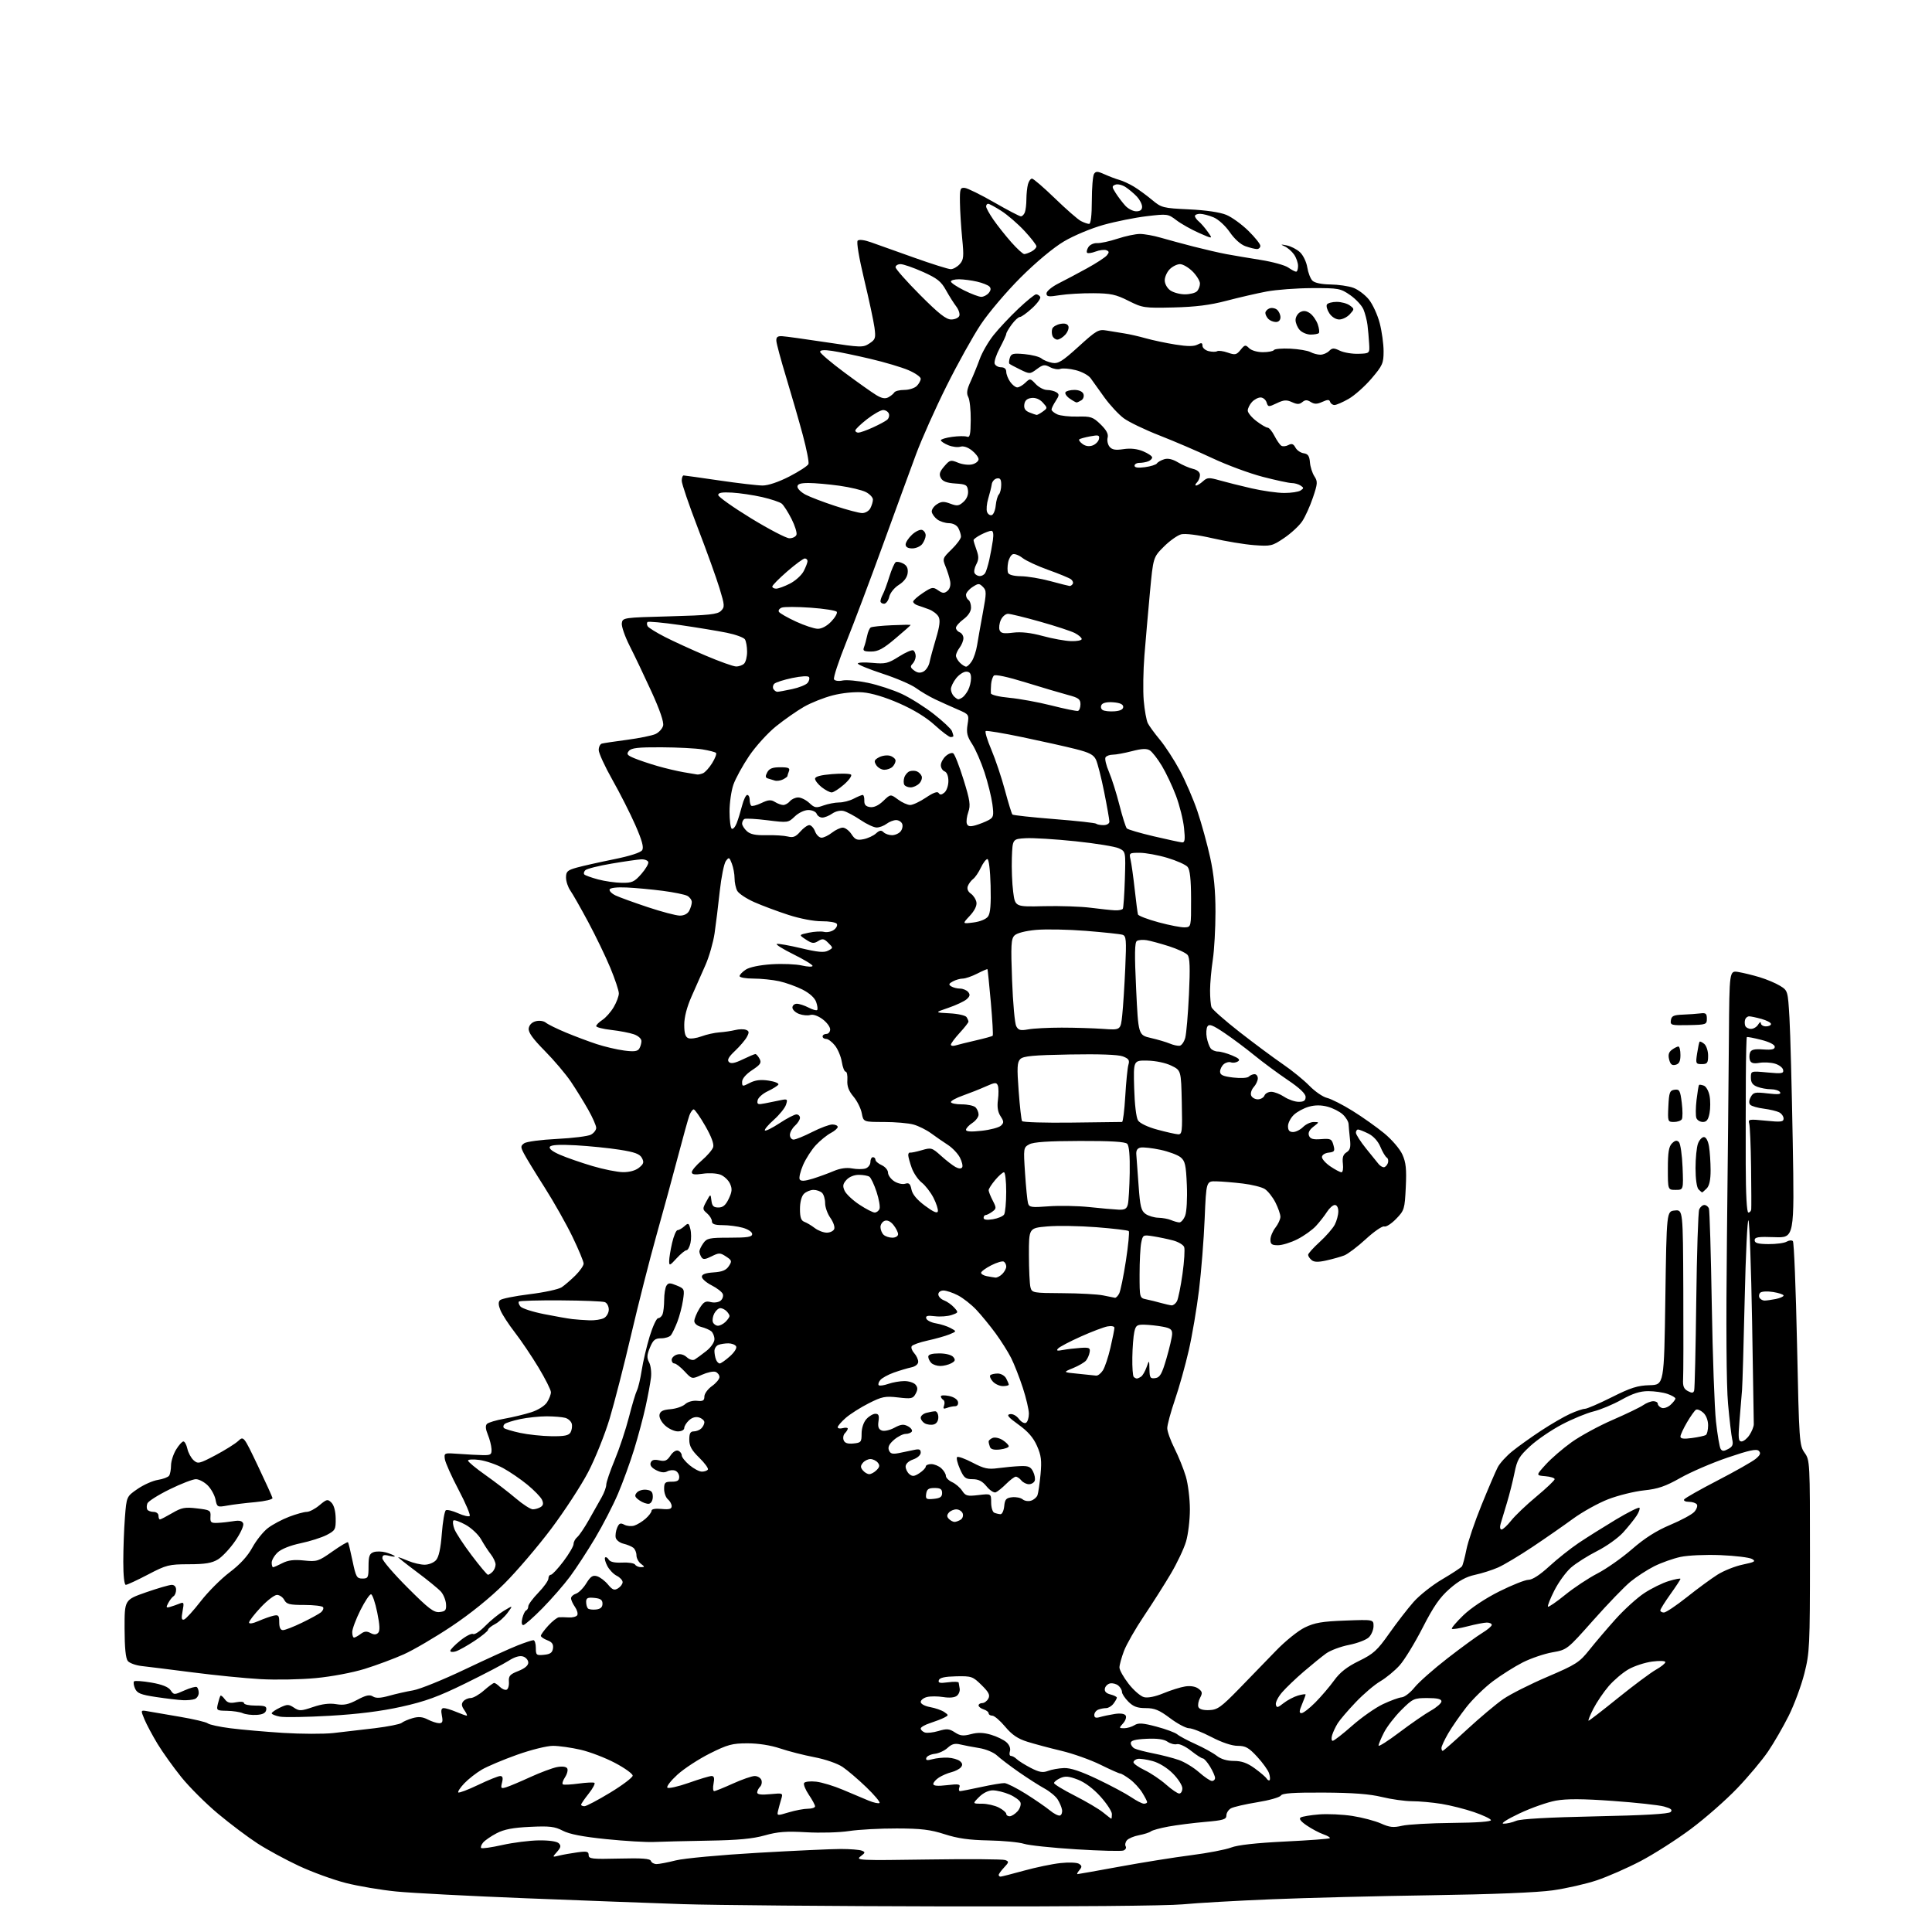 <?xml version="1.0" encoding="UTF-8" standalone="no"?>
<svg 
  version="1.1" 
  xmlns="http://www.w3.org/2000/svg" 
  xmlns:xlink="http://www.w3.org/1999/xlink" 
  xmlns:svg="http://www.w3.org/2000/svg"
  xmlns:rdf="http://www.w3.org/1999/02/22-rdf-syntax-ns#"
  xmlns:cc="http://creativecommons.org/ns#"
  xmlns:dc="http://purl.org/dc/elements/1.1/"
  viewBox="0 0 768 768"
  width="768"
  height="768"
>
<style>svg {background-color: white; }</style>"
<path stroke="none" fill="black" fill-rule="evenodd" d="M376.58,757.83C330.88,757.74 283.60,757.33 271.50,756.93C259.40,756.52 231.28,755.47 209.00,754.59C186.72,753.71 163.55,752.50 157.50,751.90C151.45,751.30 142.44,749.78 137.48,748.52C132.53,747.26 124.14,744.21 118.84,741.74C113.55,739.26 106.13,735.24 102.36,732.79C98.59,730.35 91.53,725.04 86.68,720.99C81.84,716.95 75.27,710.40 72.08,706.44C68.90,702.49 64.65,696.54 62.64,693.24C60.64,689.93 58.29,685.54 57.43,683.49C55.87,679.75 55.87,679.75 58.69,680.25C60.23,680.52 65.99,681.51 71.47,682.44C76.96,683.37 81.96,684.55 82.58,685.06C83.20,685.58 87.26,686.46 91.60,687.01C95.95,687.57 105.35,688.39 112.50,688.85C119.65,689.30 128.65,689.33 132.50,688.91C136.35,688.49 143.77,687.63 149.00,686.99C154.22,686.35 159.02,685.40 159.65,684.88C160.29,684.35 162.25,683.50 164.02,682.99C166.38,682.32 167.99,682.46 170.07,683.54C171.63,684.34 173.65,685.00 174.58,685.00C175.90,685.00 176.13,684.38 175.65,682.00C175.22,679.85 175.43,679.00 176.40,679.00C177.15,679.00 179.37,679.67 181.35,680.50C183.32,681.33 185.20,682.00 185.52,682.00C185.85,682.00 185.43,681.02 184.59,679.82C183.46,678.21 183.34,677.29 184.15,676.32C184.75,675.59 186.07,675.00 187.09,675.00C188.10,675.00 190.47,673.65 192.35,672.00C194.23,670.35 196.07,669.00 196.45,669.00C196.83,669.00 197.84,669.70 198.69,670.54C199.54,671.39 200.74,671.91 201.37,671.69C201.99,671.46 202.41,670.05 202.30,668.54C202.13,666.21 202.68,665.57 206.05,664.25C208.59,663.25 210.00,662.06 210.00,660.92C210.00,659.94 209.07,658.84 207.93,658.48C206.59,658.05 204.58,658.64 202.18,660.18C200.16,661.48 192.43,665.53 185.00,669.17C174.19,674.48 169.12,676.33 159.55,678.46C151.47,680.25 142.24,681.41 131.06,682.05C121.96,682.58 113.05,682.73 111.26,682.39C109.47,682.05 108.00,681.46 108.00,681.07C108.00,680.69 109.47,679.67 111.26,678.82C114.19,677.42 114.74,677.42 116.84,678.81C118.96,680.22 119.65,680.19 124.44,678.57C128.01,677.35 130.97,676.99 133.62,677.43C136.68,677.95 138.49,677.58 142.03,675.70C145.48,673.86 146.93,673.55 148.23,674.37C149.45,675.14 151.24,675.06 154.71,674.09C157.34,673.35 161.65,672.38 164.28,671.93C166.91,671.48 176.14,667.74 184.78,663.62C193.43,659.50 202.88,655.20 205.79,654.07C208.69,652.93 211.51,652.00 212.04,652.00C212.57,652.00 213.00,653.38 213.00,655.06C213.00,657.92 213.22,658.11 216.25,657.81C218.74,657.57 219.57,656.97 219.82,655.25C220.05,653.60 219.45,652.74 217.57,652.03C216.16,651.49 215.00,650.69 215.00,650.25C215.00,649.81 216.32,648.00 217.94,646.22C219.56,644.45 221.48,642.95 222.19,642.89C222.91,642.84 224.69,642.86 226.15,642.96C227.61,643.05 229.10,642.65 229.46,642.07C229.82,641.48 229.41,640.00 228.56,638.78C227.70,637.56 227.00,636.01 227.00,635.34C227.00,634.68 227.88,633.86 228.95,633.52C230.02,633.18 231.87,631.33 233.05,629.41C234.77,626.63 235.64,626.06 237.35,626.58C238.53,626.94 240.48,628.42 241.68,629.87C243.48,632.03 244.19,632.30 245.68,631.39C246.68,630.78 247.50,629.67 247.50,628.92C247.50,628.17 246.45,627.04 245.17,626.40C243.88,625.76 242.19,623.99 241.40,622.47C240.61,620.95 240.22,619.44 240.54,619.13C240.85,618.82 241.50,619.19 241.98,619.97C242.56,620.91 244.35,621.30 247.34,621.15C249.81,621.02 252.12,621.39 252.47,621.96C252.83,622.53 253.88,622.99 254.81,622.97C256.37,622.94 256.36,622.83 254.75,621.61C253.79,620.88 253.00,619.37 253.00,618.26C253.00,617.15 252.44,615.80 251.75,615.26C251.06,614.72 249.30,613.99 247.82,613.64C246.35,613.29 244.97,612.21 244.76,611.25C244.55,610.29 244.81,608.51 245.33,607.29C246.10,605.50 246.64,605.27 248.18,606.10C249.22,606.65 251.01,606.81 252.15,606.45C253.29,606.09 255.30,604.86 256.61,603.72C257.92,602.57 259.00,601.15 259.00,600.54C259.00,599.87 260.53,599.59 263.00,599.83C266.04,600.12 267.00,599.85 267.00,598.73C267.00,597.91 266.32,596.68 265.50,596.00C264.68,595.32 264.00,593.46 264.00,591.88C264.00,589.35 264.36,589.00 267.00,589.00C269.28,589.00 270.00,588.54 270.00,587.11C270.00,586.07 269.29,584.94 268.41,584.61C267.54,584.27 266.09,584.41 265.19,584.91C264.12,585.51 262.62,585.34 260.82,584.40C259.00,583.46 258.27,582.46 258.66,581.44C259.09,580.33 260.04,580.07 262.06,580.51C264.33,581.01 265.18,580.65 266.51,578.63C267.47,577.16 268.74,576.35 269.58,576.67C270.36,576.97 271.00,577.80 271.00,578.52C271.00,579.24 272.38,580.99 274.08,582.41C275.77,583.83 277.99,585.00 279.02,585.00C280.04,585.00 281.11,584.62 281.40,584.16C281.68,583.70 280.14,581.59 277.96,579.46C274.93,576.50 274.00,574.82 274.00,572.30C274.00,569.79 274.43,569.00 275.80,569.00C276.79,569.00 278.14,568.46 278.80,567.80C279.46,567.14 280.00,566.05 280.00,565.37C280.00,564.69 279.07,563.84 277.93,563.48C276.61,563.06 275.16,563.45 273.93,564.56C272.87,565.52 272.00,566.92 272.00,567.65C272.00,568.43 270.92,569.00 269.46,569.00C268.06,569.00 265.76,567.93 264.36,566.63C262.89,565.27 261.96,563.46 262.16,562.38C262.42,560.98 263.55,560.42 266.51,560.18C268.70,560.00 271.33,559.11 272.33,558.20C273.40,557.24 275.39,556.67 277.08,556.84C279.44,557.09 280.00,556.76 280.00,555.14C280.00,554.04 281.35,552.17 283.00,551.00C284.65,549.83 286.00,548.21 286.00,547.40C286.00,546.60 285.30,545.67 284.45,545.34C283.59,545.01 281.13,545.54 278.98,546.51C275.06,548.28 275.06,548.28 272.13,545.14C270.52,543.41 268.70,542.00 268.10,542.00C267.49,542.00 267.00,541.36 267.00,540.57C267.00,539.78 267.93,538.84 269.07,538.48C270.38,538.06 271.83,538.44 273.01,539.51C274.12,540.51 275.41,540.88 276.19,540.41C276.91,539.98 278.96,538.47 280.75,537.06C282.60,535.61 284.00,533.58 284.00,532.37C284.00,531.20 283.43,529.78 282.74,529.20C282.05,528.63 280.25,527.85 278.74,527.47C277.14,527.07 276.00,526.10 276.00,525.14C276.01,524.24 276.90,522.03 278.00,520.23C279.66,517.51 280.42,517.07 282.51,517.59C283.92,517.95 285.65,517.70 286.45,517.04C287.24,516.39 287.63,515.19 287.32,514.38C287.01,513.58 285.01,512.02 282.88,510.94C280.74,509.85 279.00,508.32 279.00,507.53C279.00,506.55 280.43,506.02 283.63,505.80C287.08,505.58 288.64,504.94 289.71,503.32C291.03,501.32 290.94,501.01 288.61,499.48C286.27,497.95 285.82,497.94 282.85,499.42C280.31,500.69 279.47,500.76 278.83,499.76C278.39,499.07 278.02,498.04 278.02,497.47C278.01,496.91 278.70,495.44 279.56,494.22C280.97,492.21 281.95,492.00 290.06,492.00C297.21,492.00 299.00,491.71 299.00,490.55C299.00,489.72 297.38,488.65 295.25,488.05C293.19,487.48 289.59,487.01 287.25,487.01C284.13,487.00 283.00,486.60 283.00,485.49C283.00,484.66 282.13,483.23 281.06,482.32C279.22,480.74 279.20,480.51 280.80,477.58C282.47,474.50 282.47,474.50 282.80,477.25C283.06,479.41 283.66,480.00 285.58,480.00C287.39,480.00 288.46,479.10 289.69,476.53C291.02,473.72 291.12,472.56 290.18,470.51C289.55,469.11 287.82,467.50 286.35,466.94C284.88,466.38 281.72,466.22 279.34,466.58C276.16,467.05 275.00,466.89 275.00,465.96C275.00,465.26 276.77,463.17 278.94,461.32C281.11,459.46 283.16,457.08 283.49,456.02C283.89,454.78 282.77,451.77 280.34,447.55C278.27,443.95 276.21,441.00 275.76,441.00C275.32,441.00 274.56,442.03 274.08,443.28C273.61,444.53 271.57,451.85 269.55,459.53C267.53,467.21 263.67,481.38 260.96,491.00C258.26,500.62 253.74,518.40 250.91,530.50C248.09,542.60 244.22,557.67 242.32,564.00C240.41,570.33 236.58,579.86 233.80,585.19C231.02,590.51 224.42,600.64 219.13,607.69C213.84,614.73 205.46,624.55 200.51,629.50C194.84,635.15 187.03,641.47 179.49,646.50C172.89,650.90 164.34,655.91 160.49,657.63C156.65,659.35 149.68,661.95 145.00,663.40C140.18,664.90 131.74,666.49 125.50,667.07C119.45,667.65 109.55,667.83 103.50,667.48C97.45,667.14 85.30,665.93 76.50,664.79C67.70,663.66 58.61,662.53 56.29,662.27C53.98,662.01 51.51,661.12 50.81,660.28C49.96,659.24 49.54,655.06 49.52,647.35C49.50,635.96 49.50,635.96 58.00,632.99C62.67,631.36 67.29,630.02 68.25,630.01C69.32,630.01 70.00,630.75 70.00,631.94C70.00,633.01 69.55,634.16 69.01,634.50C68.46,634.83 67.51,636.05 66.89,637.20C65.92,639.02 66.02,639.22 67.64,638.76C68.66,638.47 70.35,637.88 71.39,637.45C73.11,636.75 73.22,637.02 72.58,640.44C72.03,643.33 72.18,644.11 73.18,643.78C73.91,643.54 76.87,640.29 79.77,636.55C82.66,632.81 87.84,627.62 91.28,625.02C95.43,621.88 98.46,618.58 100.32,615.15C101.86,612.33 104.64,608.85 106.50,607.43C108.36,606.01 112.16,603.99 114.95,602.93C117.74,601.87 120.88,601.00 121.93,601.00C122.99,601.00 125.26,599.81 126.99,598.35C129.89,595.92 130.26,595.84 131.75,597.32C132.76,598.33 133.40,600.72 133.44,603.61C133.50,607.97 133.27,608.39 129.90,610.16C127.92,611.19 123.25,612.68 119.53,613.46C115.41,614.32 111.83,615.75 110.38,617.11C109.07,618.34 108.00,620.17 108.00,621.17C108.00,622.18 108.25,623.00 108.55,623.00C108.85,623.00 110.51,622.27 112.23,621.38C114.51,620.20 116.86,619.91 120.82,620.32C125.99,620.85 126.56,620.67 132.11,616.76C135.33,614.49 138.13,612.83 138.33,613.07C138.53,613.30 139.34,616.65 140.14,620.50C141.47,626.87 141.82,627.50 144.05,627.50C146.32,627.50 146.50,627.13 146.50,622.61C146.50,618.63 146.87,617.59 148.50,617.01C149.60,616.61 151.80,616.66 153.39,617.11C154.97,617.57 156.55,618.21 156.88,618.55C157.22,618.89 156.26,618.85 154.75,618.47C152.58,617.93 152.00,618.13 152.00,619.44C152.00,620.35 156.51,625.60 162.02,631.11C170.46,639.56 172.46,641.08 174.77,640.81C177.10,640.55 177.47,640.07 177.30,637.63C177.18,636.05 176.28,633.84 175.30,632.72C174.31,631.61 169.97,628.06 165.66,624.85C161.35,621.63 158.04,619.00 158.29,619.00C158.55,619.00 160.37,619.67 162.35,620.50C164.32,621.33 167.23,622.00 168.81,622.00C170.40,622.00 172.43,621.19 173.32,620.19C174.43,618.97 175.17,615.57 175.63,609.66C176.00,604.86 176.72,600.67 177.24,600.35C177.75,600.04 179.94,600.57 182.10,601.54C184.25,602.52 186.33,603.00 186.71,602.62C187.09,602.24 185.10,597.56 182.29,592.21C179.47,586.87 177.02,581.38 176.83,580.00C176.50,577.53 176.58,577.51 182.50,577.94C185.80,578.19 190.07,578.41 192.00,578.44C195.11,578.49 195.49,578.22 195.38,576.00C195.31,574.62 194.65,572.04 193.91,570.26C193.01,568.08 192.90,566.70 193.58,566.02C194.14,565.46 197.27,564.53 200.55,563.95C203.82,563.37 208.60,562.22 211.17,561.39C213.84,560.54 216.52,558.86 217.42,557.48C218.29,556.16 219.00,554.33 219.00,553.42C219.00,552.52 216.76,548.07 214.03,543.54C211.29,539.01 207.06,532.74 204.63,529.61C202.20,526.48 199.65,522.56 198.96,520.90C198.09,518.80 198.03,517.57 198.76,516.84C199.34,516.26 204.60,515.20 210.44,514.48C216.29,513.77 222.07,512.52 223.29,511.70C224.50,510.88 226.96,508.76 228.75,506.99C230.54,505.21 232.00,503.10 232.00,502.29C232.00,501.48 230.01,496.70 227.58,491.66C225.15,486.62 220.15,477.77 216.48,472.00C212.80,466.23 209.11,460.18 208.28,458.57C206.91,455.93 206.92,455.53 208.37,454.47C209.25,453.83 215.11,453.05 221.39,452.74C227.67,452.43 233.75,451.67 234.90,451.05C236.06,450.43 237.00,449.21 237.00,448.34C237.00,447.46 235.57,444.21 233.82,441.12C232.08,438.03 228.98,433.02 226.95,430.00C224.91,426.98 220.23,421.45 216.55,417.73C211.71,412.83 209.95,410.35 210.18,408.77C210.38,407.41 211.45,406.34 213.00,405.95C214.43,405.58 216.14,405.84 217.00,406.54C217.82,407.22 221.43,408.99 225.00,410.47C228.57,411.96 234.07,414.02 237.21,415.05C240.35,416.08 245.24,417.23 248.07,417.60C251.95,418.12 253.42,417.94 254.09,416.89C254.57,416.13 254.98,414.76 254.98,413.85C254.99,412.90 253.71,411.75 251.99,411.15C250.33,410.57 246.28,409.79 242.99,409.42C239.70,409.05 237.00,408.36 237.00,407.89C237.00,407.43 238.10,406.32 239.45,405.44C240.80,404.56 242.82,402.27 243.95,400.36C245.08,398.45 246.00,395.99 246.00,394.89C246.00,393.79 244.47,389.20 242.60,384.69C240.73,380.19 236.77,371.99 233.81,366.48C230.85,360.96 227.66,355.35 226.71,354.00C225.77,352.66 225.00,350.32 225.00,348.82C225.00,346.45 225.57,345.92 229.25,344.89C231.59,344.24 238.18,342.76 243.91,341.60C250.42,340.29 254.67,338.92 255.28,337.94C255.98,336.81 255.22,334.06 252.54,327.94C250.50,323.30 246.39,315.20 243.41,309.94C240.44,304.68 238.00,299.37 238.00,298.15C238.00,296.94 238.56,295.78 239.25,295.59C239.94,295.40 244.45,294.72 249.27,294.09C254.10,293.45 259.17,292.42 260.55,291.80C261.92,291.17 263.30,289.67 263.60,288.46C263.95,287.05 262.31,282.24 258.96,274.91C256.10,268.66 252.21,260.50 250.31,256.77C248.42,253.04 247.01,248.98 247.18,247.75C247.50,245.53 247.75,245.49 266.22,245.00C281.88,244.58 285.21,244.23 286.59,242.84C288.14,241.29 288.10,240.68 286.03,233.87C284.81,229.85 280.93,219.06 277.40,209.90C273.88,200.74 271.00,192.29 271.00,191.12C271.00,189.95 271.34,189.00 271.75,189.00C272.16,189.01 278.57,189.91 286.00,191.00C293.43,192.09 301.14,192.99 303.15,193.00C305.38,193.00 309.52,191.60 313.84,189.38C317.71,187.38 321.10,185.17 321.38,184.45C321.65,183.74 320.63,178.51 319.10,172.83C317.57,167.15 314.61,156.88 312.52,150.00C310.43,143.12 308.67,136.60 308.61,135.50C308.53,133.97 309.09,133.53 311.00,133.65C312.38,133.73 320.12,134.80 328.22,136.03C342.27,138.17 343.06,138.19 345.58,136.54C348.01,134.95 348.18,134.41 347.61,130.15C347.26,127.59 345.42,118.99 343.51,111.03C341.46,102.46 340.41,96.19 340.94,95.66C341.48,95.12 343.61,95.38 346.17,96.29C348.55,97.13 356.28,99.89 363.35,102.41C370.42,104.93 376.99,107.00 377.95,107.00C378.91,107.00 380.50,106.10 381.49,105.01C383.08,103.25 383.20,102.02 382.48,94.76C382.04,90.22 381.63,83.80 381.59,80.50C381.51,75.07 381.69,74.52 383.50,74.69C384.61,74.80 389.86,77.39 395.18,80.44C400.50,83.50 405.29,86.00 405.82,86.00C406.35,86.00 407.06,85.29 407.39,84.42C407.73,83.55 408.01,81.19 408.01,79.17C408.02,77.15 408.30,74.49 408.63,73.25C408.96,72.01 409.69,71.00 410.24,71.00C410.79,71.00 414.90,74.54 419.37,78.87C423.84,83.20 428.48,87.25 429.68,87.87C430.89,88.49 432.35,89.00 432.93,89.00C433.61,89.00 434.01,85.62 434.02,79.75C434.02,74.66 434.42,69.89 434.89,69.14C435.61,68.01 436.31,68.04 439.12,69.31C440.98,70.15 443.62,71.15 445.00,71.53C446.38,71.92 448.97,73.12 450.76,74.20C452.56,75.29 455.78,77.65 457.93,79.44C461.70,82.59 462.24,82.73 472.67,83.23C479.44,83.55 485.00,84.38 487.50,85.42C489.70,86.34 493.64,89.19 496.25,91.76C498.86,94.32 501.00,97.00 501.00,97.71C501.00,98.42 500.39,99.00 499.65,99.00C498.91,99.00 496.87,98.50 495.12,97.89C493.21,97.23 490.72,95.01 488.86,92.29C487.11,89.75 484.31,87.19 482.42,86.40C480.57,85.63 478.15,85.00 477.03,85.00C475.91,85.00 475.00,85.39 475.00,85.88C475.00,86.36 475.70,87.33 476.55,88.04C477.40,88.74 479.01,90.61 480.13,92.19C482.17,95.05 482.17,95.05 476.60,92.59C473.53,91.23 469.50,88.96 467.64,87.54C464.32,85.01 464.05,84.97 455.87,85.94C451.27,86.48 443.54,88.03 438.69,89.38C433.74,90.76 426.82,93.66 422.91,95.98C418.72,98.47 411.86,104.19 405.72,110.31C400.10,115.92 392.96,124.33 389.86,129.00C386.75,133.68 380.62,144.70 376.24,153.50C371.85,162.30 366.42,174.45 364.17,180.50C361.93,186.55 356.00,202.75 351.01,216.50C346.01,230.25 339.44,247.69 336.40,255.25C333.36,262.81 331.17,269.47 331.54,270.06C331.90,270.65 333.41,270.85 334.94,270.51C336.45,270.18 340.98,270.59 345.00,271.43C349.02,272.27 355.12,274.27 358.54,275.87C361.97,277.48 367.70,281.09 371.28,283.91C374.86,286.72 378.07,289.73 378.40,290.59C378.73,291.46 379.00,292.35 379.00,292.58C379.00,292.81 378.50,293.00 377.89,293.00C377.28,293.00 374.44,290.86 371.58,288.25C368.23,285.19 363.21,282.11 357.44,279.58C351.79,277.10 346.45,275.50 342.94,275.22C339.64,274.96 334.80,275.45 331.02,276.42C327.53,277.31 322.38,279.36 319.58,280.97C316.79,282.57 311.80,286.06 308.50,288.71C305.20,291.36 300.38,296.68 297.78,300.52C295.19,304.36 292.38,309.49 291.53,311.93C290.69,314.36 290.00,319.17 290.00,322.62C290.00,326.06 290.40,329.13 290.88,329.43C291.37,329.73 292.25,328.74 292.84,327.24C293.43,325.73 294.39,322.59 294.99,320.25C295.59,317.91 296.51,316.00 297.04,316.00C297.57,316.00 298.00,316.83 298.00,317.83C298.00,318.84 298.27,319.94 298.60,320.27C298.93,320.60 300.76,320.13 302.65,319.23C305.43,317.90 306.48,317.82 308.04,318.79C309.10,319.46 310.60,320.00 311.36,320.00C312.13,320.00 313.32,319.32 314.00,318.50C314.68,317.68 316.17,317.00 317.31,317.00C318.44,317.00 320.42,317.99 321.71,319.19C323.79,321.15 324.40,321.26 327.34,320.19C329.16,319.54 331.96,319.00 333.57,318.99C335.18,318.99 337.79,318.32 339.36,317.49C340.94,316.67 342.55,316.00 342.94,316.00C343.34,316.00 343.62,317.01 343.58,318.25C343.52,319.88 344.15,320.59 345.86,320.83C347.39,321.05 349.23,320.20 351.11,318.40C354.00,315.62 354.00,315.62 356.96,317.81C358.59,319.02 360.77,320.00 361.81,320.00C362.85,320.00 365.67,318.68 368.08,317.06C371.03,315.07 372.68,314.48 373.15,315.25C373.66,316.06 374.28,316.01 375.42,315.06C376.29,314.34 377.00,312.28 377.00,310.48C377.00,308.50 376.41,306.99 375.50,306.64C374.68,306.32 374.00,305.22 374.00,304.19C374.00,303.15 374.87,301.52 375.94,300.56C377.00,299.59 378.35,299.10 378.92,299.45C379.50,299.81 381.34,304.49 383.00,309.85C385.59,318.17 385.87,320.08 384.91,322.82C384.30,324.58 384.04,326.67 384.35,327.46C384.76,328.53 385.63,328.68 387.81,328.06C389.41,327.60 391.72,326.68 392.94,326.03C394.95,324.95 395.10,324.35 394.49,319.67C394.11,316.83 392.70,311.12 391.35,307.00C389.99,302.88 387.78,297.81 386.43,295.75C384.44,292.71 384.10,291.25 384.62,288.00C385.25,284.01 385.24,283.99 380.63,282.00C378.08,280.90 374.09,279.10 371.75,278.00C369.41,276.89 365.99,274.88 364.15,273.53C362.31,272.17 356.35,269.60 350.90,267.82C345.46,266.03 341.00,264.21 341.00,263.77C341.00,263.33 343.60,263.21 346.77,263.50C351.97,263.99 353.02,263.74 357.34,261.00C359.97,259.33 362.55,258.22 363.06,258.54C363.58,258.86 364.00,259.90 364.00,260.86C364.00,261.82 363.44,263.17 362.75,263.87C361.75,264.88 361.87,265.41 363.39,266.53C364.73,267.52 365.81,267.64 367.13,266.93C368.14,266.39 369.22,264.72 369.52,263.22C369.82,261.72 370.97,257.47 372.08,253.78C373.55,248.88 373.82,246.54 373.09,245.16C372.53,244.12 370.82,242.80 369.29,242.23C367.75,241.66 365.71,240.93 364.75,240.63C363.79,240.32 363.00,239.66 363.00,239.16C363.00,238.67 364.74,237.11 366.88,235.70C370.44,233.34 370.92,233.26 372.92,234.66C374.69,235.90 375.37,235.94 376.63,234.89C377.57,234.11 377.99,232.63 377.70,231.06C377.44,229.65 376.63,227.04 375.89,225.25C374.60,222.10 374.68,221.88 378.28,218.38C380.33,216.40 382.00,214.12 382.00,213.32C382.00,212.52 381.53,211.00 380.96,209.93C380.34,208.77 378.85,207.99 377.21,207.97C375.72,207.95 373.63,207.28 372.56,206.47C371.49,205.66 370.52,204.31 370.39,203.47C370.27,202.63 371.17,201.28 372.39,200.48C374.19,199.30 375.20,199.25 377.75,200.21C380.47,201.24 381.18,201.14 383.00,199.50C384.32,198.31 384.98,196.66 384.80,195.05C384.53,192.77 384.00,192.47 379.76,192.20C376.34,191.98 374.73,191.36 374.00,190.01C373.21,188.53 373.51,187.52 375.35,185.38C377.56,182.81 377.91,182.72 380.84,183.93C382.55,184.64 385.09,184.94 386.48,184.59C387.87,184.25 389.00,183.33 389.00,182.55C389.00,181.78 387.80,180.20 386.34,179.06C384.71,177.77 382.95,177.20 381.77,177.57C380.72,177.91 378.54,177.64 376.93,176.97C375.32,176.30 374.00,175.42 374.00,175.01C374.00,174.61 376.01,174.00 378.48,173.66C380.94,173.32 383.60,173.29 384.39,173.59C385.54,174.04 385.83,172.77 385.88,166.96C385.92,163.01 385.48,158.90 384.91,157.84C384.13,156.37 384.34,154.87 385.80,151.70C386.86,149.39 388.51,145.35 389.46,142.72C390.41,140.09 392.88,135.82 394.95,133.22C397.02,130.62 401.44,125.91 404.78,122.75C408.12,119.59 411.31,117.00 411.87,117.00C412.43,117.00 413.16,117.45 413.50,118.00C413.84,118.55 412.40,120.57 410.31,122.49C408.21,124.42 406.02,125.99 405.44,126.00C404.85,126.00 403.39,127.33 402.19,128.96C400.98,130.59 400.00,132.28 400.00,132.72C400.00,133.16 398.84,135.69 397.43,138.35C396.01,141.01 395.10,143.81 395.40,144.59C395.69,145.37 396.85,146.00 397.97,146.00C399.25,146.00 400.00,146.66 400.00,147.78C400.00,148.76 400.70,150.56 401.56,151.78C402.41,153.00 403.68,154.00 404.38,154.00C405.08,154.00 406.52,153.17 407.58,152.15C409.45,150.35 409.56,150.36 411.70,152.65C412.91,153.94 414.94,155.01 416.20,155.02C417.47,155.02 419.14,155.44 419.92,155.93C421.13,156.70 421.09,157.21 419.67,159.38C418.75,160.78 418.00,162.32 418.00,162.80C418.00,163.29 419.02,164.14 420.26,164.71C421.51,165.28 425.15,165.68 428.34,165.60C433.64,165.47 434.46,165.74 437.50,168.69C439.84,170.97 440.67,172.54 440.30,173.97C440.00,175.09 440.35,176.72 441.07,177.59C442.07,178.79 443.41,179.02 446.61,178.54C449.40,178.12 452.05,178.41 454.42,179.40C456.39,180.22 458.00,181.32 458.00,181.84C458.00,182.36 457.29,183.06 456.42,183.39C455.55,183.73 453.97,184.00 452.92,184.00C451.86,184.00 451.00,184.51 451.00,185.13C451.00,185.88 452.40,186.08 455.14,185.71C457.42,185.40 459.56,184.73 459.89,184.21C460.23,183.69 461.52,182.95 462.77,182.56C464.26,182.09 466.12,182.51 468.27,183.80C470.04,184.87 472.74,186.03 474.25,186.39C475.98,186.80 477.00,187.70 477.00,188.82C477.00,189.80 476.46,191.14 475.80,191.80C475.14,192.46 474.99,193.00 475.47,193.00C475.95,193.00 477.19,192.24 478.22,191.30C479.89,189.79 480.60,189.75 484.79,190.94C487.38,191.68 493.10,193.11 497.50,194.12C501.90,195.13 507.75,195.96 510.50,195.96C513.25,195.97 516.17,195.53 517.00,194.98C518.33,194.11 518.33,193.89 517.00,193.02C516.17,192.47 514.58,192.02 513.45,192.02C512.33,192.01 507.14,190.89 501.93,189.54C496.71,188.18 487.73,184.86 481.97,182.15C476.21,179.44 466.73,175.37 460.91,173.10C455.09,170.83 448.68,167.74 446.67,166.24C444.66,164.73 441.22,161.03 439.03,158.00C436.83,154.97 434.38,151.55 433.57,150.38C432.76,149.21 430.09,147.76 427.62,147.14C425.16,146.52 422.41,146.29 421.50,146.64C420.60,146.98 418.76,146.68 417.42,145.96C415.28,144.81 414.62,144.90 412.18,146.71C409.43,148.74 409.34,148.75 405.54,146.90C403.42,145.87 401.49,144.83 401.25,144.59C401.01,144.35 401.09,143.28 401.43,142.22C401.96,140.56 402.75,140.36 407.27,140.77C410.15,141.03 413.18,141.81 414.00,142.49C414.82,143.18 416.76,143.96 418.29,144.24C420.66,144.66 422.24,143.68 428.76,137.77C435.92,131.26 436.67,130.84 439.97,131.40C441.91,131.73 445.07,132.25 447.00,132.55C448.93,132.84 452.75,133.71 455.50,134.49C458.25,135.26 463.54,136.38 467.26,136.97C472.05,137.74 474.61,137.74 476.01,136.99C477.59,136.15 478.00,136.24 478.00,137.45C478.00,138.28 479.10,139.24 480.44,139.58C481.79,139.91 483.31,139.93 483.83,139.61C484.35,139.29 486.25,139.54 488.05,140.17C490.99,141.19 491.52,141.08 493.15,139.07C494.81,137.02 495.10,136.96 496.55,138.41C497.46,139.32 499.81,140.00 502.01,140.00C504.14,140.00 506.12,139.62 506.41,139.15C506.69,138.69 509.63,138.44 512.94,138.60C516.24,138.77 519.83,139.37 520.91,139.95C521.99,140.53 523.77,141.00 524.86,141.00C525.96,141.00 527.52,140.34 528.33,139.53C529.59,138.27 530.21,138.25 532.65,139.42C534.22,140.17 537.52,140.72 540.00,140.64C544.50,140.50 544.50,140.50 544.25,136.50C544.12,134.30 543.83,131.01 543.60,129.20C543.38,127.38 542.66,124.60 542.01,123.02C541.35,121.44 538.98,118.88 536.74,117.32C532.85,114.63 532.13,114.50 521.58,114.53C515.49,114.55 507.35,115.16 503.50,115.88C499.65,116.61 492.45,118.27 487.50,119.57C480.97,121.29 475.20,122.01 466.45,122.22C454.82,122.49 454.18,122.39 448.55,119.56C443.57,117.05 441.52,116.61 434.60,116.56C430.15,116.53 424.14,116.88 421.25,117.34C416.81,118.06 416.00,117.95 416.00,116.63C416.00,115.78 418.14,114.00 420.75,112.68C423.36,111.37 428.48,108.65 432.13,106.64C435.78,104.63 439.32,102.33 439.99,101.51C440.98,100.32 440.94,99.91 439.79,99.47C438.99,99.17 437.08,99.40 435.53,99.99C433.99,100.58 432.46,100.80 432.15,100.48C431.83,100.16 432.06,99.14 432.67,98.20C433.27,97.27 434.83,96.56 436.13,96.64C437.43,96.72 441.07,95.93 444.22,94.89C447.36,93.85 451.37,93.00 453.13,93.00C454.89,93.00 458.61,93.67 461.41,94.49C464.21,95.30 470.10,96.90 474.50,98.03C478.90,99.16 484.75,100.51 487.50,101.02C490.25,101.53 496.37,102.57 501.11,103.32C505.84,104.07 510.78,105.43 512.08,106.34C513.38,107.25 514.79,108.00 515.22,108.00C515.65,108.00 516.00,106.98 516.00,105.72C516.00,104.47 515.28,102.41 514.39,101.15C513.51,99.89 511.82,98.43 510.64,97.91C508.88,97.12 509.04,97.06 511.50,97.55C513.15,97.88 515.52,99.10 516.77,100.27C518.02,101.43 519.32,104.13 519.66,106.26C520.00,108.39 520.92,110.78 521.71,111.57C522.59,112.45 525.32,113.03 528.82,113.08C531.94,113.12 536.05,113.71 537.95,114.40C539.84,115.08 542.64,117.19 544.16,119.07C545.67,120.96 547.61,125.18 548.46,128.46C549.31,131.74 550.00,136.76 550.00,139.63C550.00,144.41 549.60,145.31 545.18,150.49C542.53,153.59 538.43,157.23 536.08,158.57C533.72,159.91 531.20,161.00 530.48,161.00C529.76,161.00 528.98,160.44 528.75,159.76C528.43,158.78 527.78,158.78 525.64,159.75C523.56,160.70 522.51,160.71 521.05,159.80C519.59,158.89 518.83,158.90 517.69,159.84C516.54,160.79 515.65,160.80 513.59,159.86C511.42,158.87 510.33,158.95 507.53,160.29C504.26,161.84 504.08,161.83 503.49,159.96C503.14,158.88 502.07,158.00 501.09,158.00C500.11,158.00 498.57,158.82 497.65,159.83C496.74,160.83 496.00,162.36 496.00,163.21C496.00,164.06 497.54,165.94 499.43,167.38C501.32,168.82 503.34,170.00 503.91,170.00C504.48,170.00 505.70,171.46 506.61,173.25C507.53,175.04 508.75,176.81 509.34,177.18C509.92,177.55 511.19,177.44 512.15,176.92C513.49,176.20 514.17,176.45 514.96,177.92C515.53,178.99 517.00,180.00 518.23,180.18C519.94,180.43 520.52,181.25 520.72,183.77C520.86,185.57 521.66,188.07 522.49,189.34C523.85,191.42 523.79,192.22 521.91,197.79C520.77,201.18 518.85,205.43 517.64,207.23C516.43,209.03 513.21,212.01 510.47,213.86C505.72,217.07 505.19,217.20 498.50,216.70C494.65,216.41 487.17,215.17 481.87,213.94C476.18,212.63 471.15,212.00 469.56,212.39C468.09,212.77 464.97,214.97 462.65,217.30C458.42,221.53 458.42,221.53 457.11,235.52C456.40,243.21 455.41,254.45 454.93,260.50C454.44,266.55 454.32,274.65 454.65,278.50C454.99,282.35 455.72,286.40 456.28,287.50C456.83,288.60 459.00,291.56 461.09,294.08C463.18,296.59 466.73,302.05 468.97,306.21C471.21,310.37 474.37,317.68 475.99,322.46C477.60,327.24 479.88,335.50 481.05,340.82C482.56,347.70 483.17,353.97 483.17,362.50C483.17,369.10 482.69,377.65 482.11,381.50C481.52,385.35 481.03,390.83 481.02,393.67C481.01,396.51 481.27,399.55 481.61,400.43C481.95,401.30 486.97,405.73 492.77,410.26C498.57,414.79 506.29,420.52 509.91,423.00C513.54,425.47 518.30,429.35 520.50,431.61C522.70,433.87 525.85,436.04 527.50,436.43C529.15,436.82 533.71,439.13 537.63,441.57C541.56,444.00 547.22,448.02 550.23,450.49C553.30,453.02 556.47,456.72 557.47,458.94C558.89,462.08 559.16,464.72 558.82,471.95C558.40,480.65 558.25,481.15 554.97,484.53C553.10,486.46 550.97,487.82 550.25,487.54C549.53,487.27 546.24,489.52 542.94,492.56C539.64,495.59 535.77,498.52 534.34,499.06C532.91,499.61 529.72,500.50 527.26,501.05C524.02,501.78 522.39,501.74 521.39,500.91C520.62,500.27 520.00,499.33 520.00,498.82C520.00,498.30 522.07,496.00 524.60,493.70C527.13,491.39 529.83,488.29 530.60,486.80C531.37,485.32 532.00,482.95 532.00,481.55C532.00,480.04 531.43,479.00 530.62,479.00C529.85,479.00 528.45,480.24 527.49,481.75C526.53,483.26 524.56,485.78 523.12,487.34C521.68,488.91 518.38,491.27 515.78,492.59C513.19,493.92 509.70,495.00 508.03,495.00C505.55,495.00 505.00,494.59 505.02,492.75C505.03,491.51 505.92,489.38 507.00,488.00C508.08,486.62 508.97,484.69 508.98,483.71C508.99,482.73 508.09,480.14 506.99,477.97C505.88,475.80 503.97,473.40 502.74,472.63C501.51,471.87 497.57,470.89 494.00,470.47C490.43,470.04 485.70,469.65 483.50,469.60C479.50,469.50 479.50,469.50 478.87,484.50C478.53,492.75 477.52,505.47 476.63,512.77C475.74,520.07 473.91,530.87 472.56,536.77C471.21,542.67 468.74,551.52 467.05,556.44C465.37,561.35 464.00,566.43 464.00,567.72C464.00,569.00 465.30,572.63 466.89,575.78C468.48,578.93 470.50,583.94 471.39,586.93C472.27,589.92 473.00,595.80 473.00,600.00C473.00,604.20 472.31,609.95 471.47,612.78C470.63,615.62 467.91,621.37 465.42,625.57C462.94,629.78 458.14,637.33 454.77,642.35C451.39,647.37 447.81,653.63 446.81,656.25C445.82,658.87 445.00,661.84 445.00,662.85C445.00,663.85 446.64,666.78 448.65,669.35C450.65,671.93 453.41,674.31 454.76,674.65C456.28,675.04 459.25,674.44 462.48,673.10C465.37,671.90 469.26,670.68 471.12,670.39C473.22,670.06 475.21,670.39 476.38,671.26C477.96,672.44 478.07,673.01 477.05,674.91C476.39,676.14 476.09,677.78 476.38,678.55C476.72,679.44 478.28,679.89 480.66,679.80C483.95,679.68 485.36,678.68 492.45,671.42C496.88,666.88 503.51,660.05 507.18,656.23C510.91,652.36 516.00,648.25 518.68,646.95C522.62,645.04 525.56,644.54 534.75,644.20C546.00,643.78 546.00,643.78 546.00,646.39C546.00,647.83 545.17,649.83 544.16,650.84C543.15,651.85 539.60,653.21 536.27,653.87C532.93,654.52 528.83,656.06 527.14,657.28C525.45,658.50 521.46,661.74 518.28,664.47C515.10,667.20 511.23,670.90 509.67,672.70C508.12,674.49 506.99,676.68 507.17,677.57C507.46,678.97 507.87,678.90 510.24,677.03C511.75,675.84 514.34,674.48 515.99,674.00C517.65,673.53 519.00,673.35 519.00,673.60C519.00,673.86 518.35,675.62 517.55,677.53C516.42,680.24 516.38,681.00 517.37,681.00C518.07,681.00 520.54,679.09 522.86,676.75C525.18,674.41 528.54,670.48 530.33,668.00C532.69,664.75 535.43,662.60 540.21,660.26C546.00,657.43 547.50,656.06 552.28,649.26C555.29,644.99 559.65,639.36 561.97,636.74C564.29,634.12 569.41,630.08 573.35,627.77C577.28,625.46 580.79,623.15 581.15,622.64C581.50,622.13 582.30,619.13 582.92,615.98C583.54,612.83 586.25,604.85 588.95,598.23C591.64,591.62 594.52,584.89 595.36,583.28C596.19,581.66 598.81,578.78 601.19,576.87C603.56,574.95 608.70,571.28 612.62,568.70C616.54,566.13 621.71,563.12 624.12,562.03C626.53,560.94 629.17,560.04 630.00,560.03C630.83,560.03 635.64,557.95 640.71,555.41C648.21,551.64 650.99,550.76 655.71,550.64C661.50,550.50 661.50,550.50 662.00,516.00C662.50,481.50 662.50,481.50 665.75,481.19C669.00,480.87 669.00,480.87 669.14,512.69C669.22,530.18 669.18,546.15 669.06,548.17C668.89,551.01 669.32,552.10 670.94,552.97C672.55,553.83 673.13,553.79 673.45,552.79C673.69,552.08 674.06,535.98 674.29,517.00C674.52,498.02 675.05,481.71 675.46,480.75C675.88,479.79 676.79,479.00 677.50,479.00C678.21,479.00 679.02,479.62 679.32,480.38C679.61,481.14 680.12,498.35 680.46,518.63C680.80,538.91 681.55,559.82 682.13,565.09C682.71,570.37 683.54,575.25 683.97,575.94C684.58,576.93 685.22,576.95 686.97,576.01C688.73,575.08 689.07,574.26 688.58,572.16C688.24,570.70 687.49,564.33 686.92,558.00C686.26,550.71 686.10,526.75 686.48,492.50C686.81,462.80 687.16,426.65 687.27,412.16C687.46,385.82 687.46,385.82 690.98,386.38C692.92,386.70 696.75,387.63 699.50,388.46C702.25,389.29 705.90,390.83 707.60,391.88C710.68,393.78 710.71,393.85 711.34,404.64C711.69,410.62 712.27,432.73 712.64,453.79C713.31,492.09 713.31,492.09 705.40,491.79C698.91,491.55 697.50,491.77 697.50,493.00C697.50,494.15 698.80,494.51 703.00,494.55C706.02,494.57 709.27,494.14 710.20,493.59C711.14,493.03 712.27,492.93 712.70,493.37C713.14,493.81 713.88,512.23 714.35,534.32C715.17,573.10 715.28,574.58 717.35,577.49C719.46,580.44 719.50,581.21 719.49,618.50C719.48,654.48 719.36,656.97 717.25,665.28C716.03,670.11 713.23,677.65 711.04,682.05C708.84,686.44 705.16,692.82 702.84,696.23C700.53,699.64 695.01,706.23 690.57,710.87C686.13,715.52 677.83,722.81 672.11,727.07C666.40,731.33 657.40,737.07 652.11,739.84C646.83,742.60 639.01,746.03 634.74,747.46C630.47,748.89 622.60,750.68 617.24,751.44C611.09,752.31 593.30,753.03 569.00,753.39C547.83,753.70 519.25,754.42 505.50,754.99C491.75,755.55 475.81,756.46 470.08,757.01C463.97,757.59 425.27,757.93 376.58,757.83zM397.75,745.99C398.16,745.98 402.35,744.91 407.05,743.61C411.76,742.31 418.28,740.95 421.55,740.60C424.84,740.24 428.14,740.37 428.94,740.90C430.13,741.69 430.15,742.12 429.06,743.42C428.34,744.29 427.99,745.00 428.29,745.00C428.58,745.00 436.17,743.65 445.16,742.00C454.15,740.35 466.90,738.31 473.50,737.47C480.10,736.63 487.26,735.25 489.40,734.42C491.95,733.42 499.36,732.60 510.72,732.04C520.30,731.58 528.35,730.98 528.62,730.71C528.89,730.45 527.75,729.76 526.10,729.18C524.45,728.61 521.47,727.03 519.47,725.67C517.09,724.06 516.25,722.96 517.03,722.48C517.68,722.08 520.97,721.53 524.35,721.26C527.73,720.99 533.70,721.26 537.61,721.87C541.53,722.48 546.63,723.83 548.94,724.86C552.39,726.41 553.92,726.57 557.33,725.77C559.62,725.23 568.59,724.72 577.25,724.64C587.08,724.55 592.87,724.13 592.67,723.51C592.49,722.97 589.45,721.54 585.92,720.33C582.39,719.12 576.58,717.65 573.00,717.07C569.42,716.49 564.17,716.01 561.31,716.01C558.46,716.00 553.06,715.25 549.31,714.33C544.47,713.15 537.79,712.64 526.22,712.58C514.07,712.52 509.74,712.82 509.15,713.77C508.71,714.47 504.48,715.67 499.74,716.43C495.01,717.20 490.32,718.28 489.32,718.84C488.33,719.40 487.51,720.67 487.51,721.68C487.50,723.24 486.29,723.61 479.00,724.24C474.32,724.65 467.80,725.48 464.50,726.08C461.20,726.68 458.05,727.55 457.50,728.00C456.95,728.45 454.83,729.13 452.79,729.52C450.74,729.90 448.57,730.82 447.95,731.56C447.33,732.30 447.12,733.39 447.48,733.96C447.83,734.54 447.43,735.28 446.58,735.61C445.72,735.94 437.26,735.72 427.76,735.13C418.27,734.54 408.93,733.55 407.00,732.93C405.07,732.31 398.77,731.71 393.00,731.60C385.25,731.45 380.67,730.80 375.50,729.13C369.86,727.31 366.17,726.86 356.50,726.84C349.90,726.82 341.35,727.28 337.50,727.87C333.65,728.46 326.00,728.67 320.50,728.35C312.53,727.89 309.18,728.14 304.00,729.60C299.21,730.95 293.30,731.50 281.50,731.69C272.70,731.84 263.02,732.08 260.00,732.21C256.98,732.35 248.43,731.85 241.01,731.09C231.67,730.14 226.34,729.11 223.72,727.74C220.52,726.07 218.50,725.83 210.72,726.20C203.92,726.52 200.43,727.18 197.43,728.74C195.20,729.90 192.77,731.57 192.04,732.45C191.31,733.33 190.97,734.30 191.28,734.61C191.59,734.92 195.36,734.38 199.67,733.42C203.98,732.45 210.51,731.63 214.19,731.58C218.25,731.53 221.38,731.98 222.12,732.73C223.10,733.70 222.95,734.41 221.43,736.13C219.50,738.30 219.50,738.30 222.25,737.63C223.76,737.26 227.03,736.68 229.50,736.34C233.30,735.82 234.00,735.99 234.00,737.42C234.00,738.93 235.28,739.08 246.16,738.81C255.22,738.58 258.43,738.82 258.74,739.75C258.98,740.44 259.99,741.00 261.00,741.00C262.01,741.00 265.46,740.34 268.67,739.53C271.88,738.72 286.43,737.37 301.00,736.53C315.57,735.69 330.50,735.00 334.17,735.00C337.84,735.00 341.60,735.29 342.54,735.65C344.06,736.24 344.01,736.48 342.05,737.96C340.00,739.51 341.73,739.59 368.88,739.18C384.84,738.94 398.66,739.04 399.60,739.40C401.14,739.99 401.10,740.27 399.15,742.34C397.97,743.60 397.00,744.94 397.00,745.31C397.00,745.69 397.34,745.99 397.75,745.99zM597.68,724.94C598.89,724.97 601.14,724.47 602.68,723.81C604.51,723.04 615.62,722.42 634.23,722.03C653.63,721.63 663.33,721.07 664.10,720.30C664.95,719.45 664.28,718.90 661.45,718.11C659.36,717.54 650.18,716.54 641.04,715.89C629.02,715.03 622.79,715.01 618.47,715.78C615.19,716.37 608.67,718.66 604.00,720.87C599.03,723.22 596.41,724.91 597.68,724.94zM441.75,722.96C441.89,722.98 442.00,722.15 442.00,721.11C442.00,720.07 439.96,716.95 437.47,714.18C434.64,711.03 431.26,708.50 428.44,707.42C424.88,706.06 423.43,705.94 421.47,706.83C420.11,707.45 419.00,708.33 419.00,708.79C419.00,709.26 422.71,711.52 427.25,713.82C431.79,716.13 436.85,719.12 438.50,720.47C440.15,721.82 441.61,722.94 441.75,722.96zM313.56,720.43C316.17,719.65 319.60,719.00 321.16,719.00C322.72,719.00 324.00,718.57 324.00,718.04C324.00,717.52 322.88,715.44 321.51,713.43C320.15,711.41 319.31,709.31 319.64,708.77C319.98,708.22 322.14,707.98 324.43,708.24C326.73,708.50 331.50,709.95 335.05,711.46C338.60,712.97 343.19,714.91 345.26,715.76C347.33,716.61 349.29,717.04 349.63,716.70C349.96,716.37 347.60,713.55 344.37,710.44C341.14,707.33 336.89,703.70 334.93,702.38C332.89,701.01 328.08,699.34 323.72,698.51C319.52,697.71 313.38,696.14 310.07,695.02C306.34,693.77 301.45,693.00 297.15,693.00C291.07,693.00 289.26,693.49 282.18,697.03C277.75,699.25 271.96,703.03 269.31,705.43C266.67,707.84 264.86,710.17 265.30,710.62C265.74,711.06 269.56,710.20 273.80,708.71C278.03,707.21 282.12,705.98 282.88,705.99C283.87,706.00 284.08,706.83 283.65,709.00C283.32,710.65 283.43,712.00 283.89,712.00C284.35,712.00 287.70,710.65 291.34,709.00C294.98,707.35 298.88,706.00 300.01,706.00C301.14,706.00 302.33,706.71 302.66,707.57C302.99,708.43 302.76,709.64 302.13,710.27C301.51,710.89 301.00,711.92 301.00,712.55C301.00,713.34 302.64,713.55 306.15,713.21C311.21,712.73 311.29,712.76 310.57,715.11C310.17,716.42 309.60,718.48 309.32,719.68C308.80,721.84 308.85,721.85 313.56,720.43zM401.35,722.00C402.08,722.00 403.49,721.12 404.47,720.04C405.44,718.96 405.97,717.36 405.64,716.49C405.30,715.62 403.33,714.19 401.26,713.31C399.19,712.43 396.24,711.70 394.69,711.69C392.96,711.68 390.86,712.69 389.21,714.33C386.55,717.00 386.55,717.00 390.32,717.00C392.40,717.00 395.43,717.69 397.05,718.53C398.67,719.36 400.00,720.49 400.00,721.03C400.00,721.56 400.61,722.00 401.35,722.00zM421.38,721.69C421.99,721.47 422.35,720.44 422.17,719.40C421.99,718.35 421.20,716.49 420.41,715.26C419.62,714.03 417.29,712.11 415.24,710.98C413.18,709.86 408.61,706.93 405.07,704.48C401.54,702.02 397.60,699.03 396.32,697.83C395.02,696.61 391.89,695.30 389.24,694.88C386.63,694.46 383.24,693.81 381.70,693.44C379.60,692.92 378.34,693.26 376.70,694.79C375.49,695.92 373.18,696.99 371.58,697.17C369.97,697.35 368.46,698.08 368.23,698.79C367.91,699.76 368.52,699.89 370.65,699.31C372.22,698.88 374.99,698.60 376.82,698.70C378.64,698.79 380.79,699.41 381.58,700.07C382.62,700.93 382.73,701.62 381.97,702.53C381.39,703.23 379.70,704.10 378.21,704.47C376.72,704.84 374.49,705.79 373.25,706.59C372.01,707.39 371.00,708.55 371.00,709.16C371.00,709.92 372.73,710.07 376.47,709.63C381.10,709.09 381.85,709.22 381.36,710.49C381.05,711.32 381.17,712.00 381.64,712.00C382.11,712.00 385.88,711.26 390.00,710.37C394.12,709.47 398.31,708.77 399.30,708.81C400.29,708.85 404.11,710.78 407.80,713.09C411.48,715.41 415.79,718.38 417.38,719.69C418.96,721.01 420.76,721.90 421.38,721.69zM232.33,718.00C233.07,718.00 237.68,715.56 242.58,712.59C247.49,709.61 251.50,706.57 251.50,705.84C251.50,705.10 248.35,702.83 244.50,700.80C240.65,698.76 234.49,696.40 230.80,695.55C227.12,694.70 222.17,694.00 219.80,694.00C217.41,694.00 211.06,695.58 205.50,697.56C200.00,699.52 193.70,702.18 191.50,703.47C189.30,704.77 186.18,707.21 184.57,708.90C182.96,710.59 181.89,712.22 182.18,712.52C182.48,712.81 186.03,711.47 190.08,709.53C194.13,707.59 198.07,706.00 198.83,706.00C199.82,706.00 200.03,706.74 199.57,708.58C198.98,710.91 199.14,711.09 201.21,710.46C202.47,710.08 206.79,708.26 210.82,706.41C214.85,704.57 219.64,702.78 221.46,702.44C223.49,702.06 225.04,702.26 225.47,702.95C225.86,703.58 225.46,705.17 224.60,706.49C223.73,707.81 223.35,709.09 223.76,709.32C224.17,709.56 226.97,709.41 230.00,709.00C233.03,708.59 235.85,708.45 236.28,708.70C236.70,708.95 235.69,710.87 234.03,712.97C232.36,715.07 231.00,717.06 231.00,717.39C231.00,717.73 231.60,718.00 232.33,718.00zM454.73,717.00C455.43,717.00 456.00,716.72 456.00,716.37C456.00,716.02 455.13,714.33 454.06,712.60C453.00,710.88 450.77,708.46 449.10,707.24C447.44,706.01 445.73,705.00 445.30,705.00C444.87,705.00 441.32,703.42 437.42,701.49C433.51,699.56 426.54,697.08 421.91,695.98C417.28,694.88 411.19,693.25 408.36,692.36C404.56,691.17 402.26,689.60 399.56,686.37C397.55,683.97 395.25,682.00 394.45,682.00C393.65,682.00 393.00,681.58 393.00,681.07C393.00,680.55 392.10,679.85 391.00,679.50C389.90,679.15 389.00,678.45 389.00,677.93C389.00,677.42 389.66,677.00 390.46,677.00C391.27,677.00 392.36,676.20 392.88,675.22C393.64,673.81 393.07,672.69 390.17,669.83C386.68,666.40 386.19,666.23 380.08,666.36C375.57,666.46 373.53,666.91 373.20,667.90C372.83,669.00 373.61,669.18 376.87,668.74C379.14,668.44 381.03,668.48 381.08,668.85C381.12,669.21 381.30,670.27 381.48,671.21C381.66,672.14 381.18,673.44 380.40,674.08C379.52,674.81 377.48,675.01 374.98,674.61C372.77,674.26 369.85,674.25 368.48,674.59C367.12,674.94 366.00,675.82 366.00,676.56C366.00,677.33 367.61,678.21 369.75,678.60C371.81,678.97 374.33,679.86 375.35,680.55C377.14,681.79 377.14,681.85 375.35,682.78C374.33,683.31 371.81,684.28 369.75,684.95C367.69,685.61 366.00,686.58 366.00,687.11C366.00,687.63 366.71,688.33 367.58,688.67C368.44,689.00 370.91,688.74 373.06,688.10C376.38,687.11 377.35,687.19 379.58,688.65C381.71,690.04 382.90,690.17 385.97,689.35C388.68,688.63 390.92,688.70 393.95,689.59C396.27,690.28 399.03,691.62 400.10,692.59C401.28,693.66 401.80,695.05 401.45,696.17C401.13,697.18 401.31,698.00 401.86,698.00C402.41,698.00 403.45,698.58 404.18,699.29C404.91,700.00 407.41,701.56 409.74,702.77C413.10,704.50 414.52,704.75 416.58,703.97C418.02,703.42 420.87,702.91 422.93,702.83C425.53,702.73 429.61,704.09 436.27,707.26C441.56,709.78 447.58,713.00 449.67,714.42C451.76,715.84 454.03,717.00 454.73,717.00zM468.75,712.96C469.44,712.98 470.00,712.05 470.00,710.88C470.00,709.72 468.30,707.06 466.21,704.98C463.93,702.70 460.72,700.73 458.14,700.04C455.78,699.40 453.13,699.02 452.25,699.19C451.36,699.36 450.61,699.95 450.57,700.50C450.53,701.05 452.52,702.47 455.00,703.66C457.48,704.85 461.30,707.42 463.50,709.37C465.70,711.32 468.06,712.94 468.75,712.96zM481.75,707.96C482.44,707.98 483.00,707.44 483.00,706.75C482.99,706.06 482.10,704.04 481.01,702.25C479.92,700.46 478.63,699.00 478.15,699.00C477.67,699.00 475.54,697.62 473.42,695.94C471.29,694.24 468.80,693.08 467.85,693.33C466.90,693.58 465.21,693.13 464.08,692.34C462.69,691.37 460.01,691.00 455.76,691.20C451.22,691.42 449.50,691.88 449.50,692.89C449.50,693.66 450.18,694.63 451.00,695.05C451.82,695.48 455.20,696.36 458.50,697.01C461.80,697.66 466.36,698.84 468.62,699.63C470.89,700.42 474.49,702.61 476.62,704.49C478.76,706.38 481.06,707.94 481.75,707.96zM504.69,707.64C504.96,707.37 504.87,706.15 504.48,704.93C504.09,703.71 501.97,700.75 499.76,698.35C496.40,694.71 495.14,694.00 492.01,694.00C489.70,694.00 485.74,692.67 481.57,690.50C477.88,688.58 473.86,687.00 472.65,687.00C471.44,687.00 468.05,685.20 465.12,683.00C460.81,679.76 458.97,679.00 455.45,679.00C452.11,679.00 450.49,678.40 448.55,676.45C447.15,675.05 446.00,673.31 446.00,672.58C446.00,671.84 445.35,670.70 444.55,670.04C443.75,669.38 442.29,668.99 441.31,669.18C440.33,669.37 439.38,670.29 439.20,671.23C438.98,672.36 439.72,673.14 441.43,673.57C442.85,673.93 443.99,674.51 443.97,674.86C443.95,675.21 443.34,676.29 442.61,677.25C441.88,678.21 440.58,679.00 439.72,679.00C438.86,679.00 437.45,679.27 436.58,679.61C435.71,679.94 435.00,680.89 435.00,681.72C435.00,682.82 435.61,683.05 437.25,682.56C438.49,682.20 441.13,681.64 443.12,681.33C445.38,680.98 447.01,681.21 447.47,681.95C447.87,682.60 447.41,684.00 446.44,685.06C444.76,686.92 444.78,687.00 446.86,687.00C448.05,687.00 449.91,686.45 450.98,685.78C452.55,684.80 454.25,684.91 459.71,686.36C463.45,687.35 467.18,688.74 468.00,689.44C468.82,690.14 472.11,691.89 475.30,693.33C478.49,694.76 482.27,696.85 483.69,697.97C485.36,699.28 487.76,700.00 490.48,700.00C493.56,700.00 495.80,700.79 498.75,702.93C500.98,704.55 503.12,706.38 503.50,707.00C503.89,707.62 504.42,707.91 504.69,707.64zM573.49,696.00C573.77,696.00 578.12,692.17 583.18,687.49C588.24,682.82 594.71,677.38 597.56,675.41C600.42,673.44 608.32,669.46 615.13,666.55C626.50,661.69 627.85,660.82 631.78,655.88C634.13,652.92 638.83,647.41 642.22,643.63C645.61,639.85 650.72,635.21 653.57,633.32C656.43,631.43 660.84,629.25 663.38,628.49C665.92,627.72 668.00,627.33 668.00,627.62C668.00,627.92 666.20,630.67 664.00,633.74C661.80,636.81 660.00,639.70 660.00,640.16C660.00,640.62 660.65,641.00 661.43,641.00C662.22,641.00 666.30,638.27 670.50,634.94C674.69,631.60 680.18,627.57 682.69,625.98C685.20,624.39 689.75,622.57 692.81,621.94C697.57,620.95 698.09,620.63 696.44,619.71C695.38,619.11 689.75,618.43 683.94,618.19C677.96,617.95 671.04,618.26 668.03,618.90C665.10,619.53 660.41,621.20 657.60,622.60C654.80,624.01 650.55,626.77 648.17,628.72C645.78,630.67 639.13,637.57 633.39,644.03C622.95,655.79 622.94,655.80 617.08,656.83C613.86,657.40 608.58,659.19 605.35,660.82C602.13,662.45 596.77,665.83 593.44,668.33C590.12,670.83 585.35,675.49 582.86,678.69C580.37,681.88 577.13,686.56 575.66,689.09C574.20,691.61 573.00,694.20 573.00,694.84C573.00,695.48 573.22,696.00 573.49,696.00zM556.33,688.60C560.90,685.15 566.53,681.27 568.83,679.98C571.12,678.69 573.00,677.04 573.00,676.32C573.00,675.39 571.37,675.00 567.42,675.00C562.09,675.00 561.61,675.22 557.06,679.75C554.44,682.36 551.33,686.39 550.15,688.71C548.97,691.03 548.00,693.36 548.00,693.90C548.00,694.44 551.75,692.06 556.33,688.60zM529.78,692.00C530.29,692.00 533.76,689.30 537.49,686.01C541.23,682.71 546.73,678.85 549.72,677.44C552.72,676.02 556.09,674.79 557.21,674.71C558.34,674.62 560.63,672.86 562.29,670.79C563.96,668.71 569.86,663.49 575.41,659.19C580.96,654.88 587.19,650.34 589.25,649.10C591.31,647.85 593.00,646.42 593.00,645.92C593.00,645.41 592.12,645.00 591.05,645.00C589.98,645.00 586.52,645.67 583.37,646.49C580.22,647.31 577.42,647.76 577.15,647.48C576.87,647.20 578.92,644.79 581.69,642.11C584.72,639.19 590.44,635.39 595.97,632.62C601.05,630.08 606.29,628.00 607.61,628.00C609.13,628.00 612.16,626.03 615.82,622.67C619.01,619.73 624.30,615.54 627.56,613.34C630.83,611.15 637.47,606.98 642.31,604.07C647.16,601.17 651.38,599.05 651.70,599.36C652.01,599.68 651.50,601.11 650.56,602.55C649.62,603.99 647.22,606.97 645.23,609.17C643.24,611.37 638.57,614.70 634.86,616.57C631.14,618.45 626.47,621.41 624.48,623.15C622.49,624.90 619.52,629.00 617.87,632.26C616.22,635.53 615.08,638.41 615.34,638.67C615.60,638.93 618.67,636.82 622.16,633.99C625.64,631.16 631.42,627.33 635.00,625.48C638.58,623.63 644.77,619.28 648.76,615.81C653.78,611.44 658.44,608.48 663.91,606.18C668.25,604.36 672.57,602.03 673.50,601.00C674.43,599.97 674.90,598.65 674.54,598.06C674.18,597.48 672.76,597.00 671.38,597.00C670.01,597.00 669.15,596.57 669.48,596.04C669.80,595.51 675.79,592.12 682.78,588.50C689.78,584.88 696.58,581.02 697.91,579.92C699.75,578.39 700.04,577.64 699.15,576.75C698.26,575.86 695.32,576.49 686.74,579.41C680.56,581.51 672.12,585.15 668.00,587.48C662.02,590.86 659.08,591.87 653.50,592.45C649.65,592.86 643.25,594.44 639.28,595.97C635.32,597.51 629.02,601.00 625.28,603.74C621.55,606.47 614.28,611.53 609.12,614.97C603.96,618.41 597.84,622.07 595.53,623.09C593.21,624.12 589.08,625.43 586.34,626.02C582.80,626.78 579.90,628.37 576.27,631.55C572.33,634.99 569.87,638.54 565.49,647.10C562.37,653.20 558.25,659.93 556.34,662.04C554.43,664.16 550.99,666.99 548.69,668.34C546.38,669.69 541.99,673.43 538.93,676.65C535.86,679.87 532.65,683.62 531.78,685.00C530.92,686.38 529.91,688.51 529.54,689.75C529.17,690.99 529.28,692.00 529.78,692.00zM631.49,684.00C631.78,684.00 637.07,679.92 643.25,674.92C649.44,669.93 656.19,664.90 658.25,663.74C660.31,662.58 662.00,661.22 662.00,660.72C662.00,660.20 659.74,660.11 656.75,660.50C653.86,660.88 649.63,662.27 647.33,663.59C645.04,664.91 641.52,667.90 639.50,670.24C637.48,672.58 634.73,676.64 633.39,679.25C632.06,681.86 631.20,684.00 631.49,684.00zM101.99,681.70C100.07,681.82 97.60,681.51 96.50,681.02C95.40,680.54 92.58,680.11 90.23,680.07C86.09,680.00 85.98,679.92 86.62,677.25C86.98,675.74 87.45,674.31 87.65,674.07C87.85,673.84 88.62,674.47 89.36,675.48C90.38,676.87 91.46,677.16 93.85,676.68C95.66,676.32 97.00,676.46 97.00,677.02C97.00,677.56 99.06,678.00 101.57,678.00C105.39,678.00 106.09,678.29 105.82,679.75C105.58,680.97 104.42,681.56 101.99,681.70zM72.67,675.85C70.93,675.77 66.17,675.21 62.10,674.60C55.96,673.68 54.53,673.11 53.69,671.24C53.14,670.00 52.96,668.71 53.29,668.37C53.63,668.04 56.73,668.26 60.20,668.86C64.45,669.60 66.93,670.59 67.82,671.90C69.11,673.80 69.22,673.80 73.27,671.99C75.55,670.97 77.77,670.36 78.21,670.63C78.64,670.90 79.00,671.94 79.00,672.95C79.00,673.96 78.29,675.06 77.42,675.39C76.55,675.73 74.41,675.93 72.67,675.85zM181.22,656.43C180.00,656.82 179.00,656.73 179.00,656.23C179.00,655.74 180.80,653.89 183.01,652.11C185.21,650.34 187.49,649.19 188.07,649.54C188.65,649.90 190.82,648.46 192.88,646.35C194.95,644.23 198.29,641.51 200.31,640.30C203.98,638.10 203.98,638.10 201.74,641.15C200.51,642.82 198.26,644.84 196.75,645.62C195.24,646.41 194.00,647.43 194.00,647.88C194.00,648.34 191.63,650.29 188.72,652.22C185.82,654.15 182.45,656.04 181.22,656.43zM140.75,650.97C141.16,650.95 142.35,650.29 143.39,649.51C144.80,648.44 145.78,648.35 147.25,649.13C148.64,649.88 149.53,649.87 150.31,649.09C151.09,648.31 150.99,646.04 149.95,640.94C149.15,637.05 148.05,633.82 147.50,633.76C146.95,633.69 145.05,636.53 143.27,640.07C141.50,643.61 140.04,647.51 140.02,648.75C140.01,649.99 140.34,650.99 140.75,650.97zM112.48,648.00C113.30,648.00 116.72,646.67 120.09,645.03C123.46,643.40 126.83,641.55 127.59,640.92C128.36,640.29 128.73,639.37 128.43,638.89C128.13,638.40 124.77,638.00 120.98,638.00C115.09,638.00 113.91,637.70 113.00,636.00C112.41,634.90 111.11,634.00 110.10,634.00C109.10,634.00 106.19,636.23 103.64,638.96C101.09,641.68 99.00,644.39 99.00,644.97C99.00,645.61 100.48,645.38 102.75,644.39C104.81,643.49 107.51,642.53 108.75,642.26C110.71,641.83 111.00,642.17 111.00,644.88C111.00,646.97 111.49,648.00 112.48,648.00zM208.01,646.00C207.37,646.00 207.23,644.92 207.64,643.25C208.01,641.74 208.69,640.35 209.15,640.17C209.62,639.98 210.00,639.25 210.00,638.54C210.00,637.82 211.80,635.39 214.00,633.12C216.20,630.85 218.00,628.32 218.00,627.50C218.00,626.67 218.44,626.00 218.97,626.00C219.50,626.00 221.75,623.60 223.97,620.66C226.19,617.72 228.00,614.63 228.00,613.78C228.00,612.94 228.65,611.70 229.45,611.04C230.25,610.38 232.34,607.29 234.10,604.17C235.87,601.05 238.14,597.02 239.15,595.22C240.17,593.42 241.00,591.15 241.00,590.18C241.00,589.22 242.52,584.77 244.37,580.31C246.23,575.84 248.76,568.21 250.01,563.34C251.25,558.48 252.69,553.69 253.20,552.70C253.71,551.70 254.56,548.10 255.09,544.70C255.61,541.29 257.04,535.24 258.25,531.25C259.47,527.26 260.98,524.00 261.62,524.00C262.26,524.00 263.06,523.29 263.39,522.42C263.73,521.55 264.01,518.96 264.02,516.67C264.02,514.38 264.43,511.87 264.92,511.09C265.67,509.90 266.32,509.89 269.00,511.00C272.09,512.28 272.16,512.45 271.50,516.87C271.12,519.38 270.11,523.24 269.25,525.46C268.39,527.68 267.25,530.06 266.72,530.75C266.19,531.44 264.44,532.00 262.83,532.00C260.40,532.00 259.64,532.63 258.37,535.66C257.14,538.60 257.07,539.77 258.03,541.56C258.69,542.79 259.02,545.53 258.77,547.65C258.52,549.77 257.56,554.95 256.63,559.16C255.71,563.37 253.66,571.02 252.08,576.16C250.49,581.30 247.61,589.24 245.66,593.80C243.72,598.37 239.62,606.32 236.54,611.48C233.46,616.64 229.00,623.48 226.62,626.68C224.25,629.88 219.32,635.54 215.68,639.25C212.03,642.96 208.58,646.00 208.01,646.00zM236.96,639.80C238.73,639.59 239.50,638.90 239.50,637.50C239.50,635.97 238.73,635.43 236.25,635.19C233.62,634.93 233.00,635.23 233.00,636.77C233.00,637.81 233.32,638.99 233.71,639.38C234.10,639.77 235.57,639.96 236.96,639.80zM50.01,630.00C49.40,630.00 49.00,626.29 49.01,620.75C49.01,615.66 49.30,607.76 49.66,603.19C50.31,594.89 50.31,594.89 54.68,591.88C57.09,590.22 60.73,588.60 62.78,588.28C64.83,587.95 66.83,587.20 67.23,586.60C67.64,585.99 67.98,584.15 67.99,582.50C68.00,580.85 68.90,578.04 69.99,576.25C71.08,574.46 72.39,573.00 72.91,573.00C73.42,573.00 74.13,574.30 74.48,575.90C74.83,577.49 75.94,579.54 76.94,580.45C78.66,582.00 79.20,581.88 85.64,578.48C89.41,576.48 93.48,573.94 94.67,572.83C96.84,570.81 96.84,570.81 102.49,582.65C105.59,589.17 108.22,594.95 108.32,595.49C108.42,596.04 105.35,596.77 101.50,597.12C97.65,597.46 92.65,598.07 90.40,598.48C86.39,599.19 86.28,599.13 85.67,596.08C85.32,594.36 83.93,591.84 82.57,590.47C81.20,589.11 79.09,588.00 77.87,588.00C76.65,588.00 71.94,589.82 67.42,592.04C62.89,594.26 58.91,596.78 58.59,597.63C58.26,598.48 58.25,599.59 58.56,600.09C58.87,600.59 59.99,601.00 61.06,601.00C62.13,601.00 63.00,601.67 63.00,602.50C63.00,603.33 63.26,604.00 63.57,604.00C63.89,604.00 66.08,602.86 68.45,601.48C72.19,599.29 73.49,599.04 78.30,599.61C83.51,600.22 83.83,600.41 83.67,602.88C83.52,605.19 83.86,605.48 86.50,605.37C88.15,605.30 90.99,604.99 92.81,604.69C95.19,604.29 96.27,604.55 96.68,605.62C97.00,606.45 95.60,609.51 93.51,612.54C91.46,615.53 88.36,618.84 86.64,619.89C84.21,621.36 81.58,621.80 75.06,621.81C67.14,621.83 66.14,622.08 58.82,625.91C54.52,628.16 50.56,630.00 50.01,630.00zM193.97,626.00C194.32,626.00 195.14,625.46 195.80,624.80C196.46,624.14 197.00,622.85 197.00,621.93C197.00,621.02 196.15,619.19 195.11,617.86C194.07,616.54 192.35,613.89 191.28,611.98C190.22,610.07 187.45,607.44 185.12,606.14C182.79,604.85 180.59,604.08 180.24,604.43C179.88,604.79 180.06,606.31 180.63,607.82C181.20,609.33 184.29,614.04 187.50,618.28C190.71,622.53 193.62,626.00 193.97,626.00zM596.89,608.00C597.45,608.00 599.17,606.41 600.71,604.46C602.24,602.51 606.76,598.20 610.75,594.89C614.74,591.57 618.00,588.47 618.00,587.99C618.00,587.51 616.32,586.98 614.27,586.81C610.53,586.50 610.53,586.50 614.47,582.16C616.63,579.77 621.26,575.78 624.76,573.28C628.25,570.79 635.59,566.80 641.06,564.43C646.53,562.05 652.01,559.41 653.23,558.55C654.45,557.70 656.24,557.00 657.22,557.00C658.20,557.00 659.00,557.46 659.00,558.03C659.00,558.60 659.69,559.33 660.54,559.65C661.38,559.98 662.96,559.44 664.04,558.47C665.12,557.49 666.00,556.35 666.00,555.94C666.00,555.53 664.58,554.70 662.85,554.10C661.12,553.49 657.67,553.00 655.20,553.00C651.92,553.00 649.01,553.94 644.55,556.43C641.18,558.32 636.18,560.40 633.46,561.06C630.73,561.72 625.08,564.05 620.89,566.25C616.71,568.44 611.02,572.32 608.26,574.87C603.86,578.92 603.09,580.25 602.03,585.50C601.37,588.80 600.00,594.20 599.00,597.50C597.99,600.80 596.88,604.51 596.52,605.75C596.14,607.04 596.30,608.00 596.89,608.00zM379.45,604.98C380.03,604.98 381.13,604.57 381.90,604.09C382.66,603.60 383.01,602.48 382.68,601.60C382.34,600.72 381.20,600.00 380.15,600.00C379.10,600.00 377.75,600.60 377.15,601.32C376.34,602.29 376.36,602.96 377.22,603.82C377.87,604.47 378.87,604.99 379.45,604.98zM397.69,601.92C398.34,601.96 399.01,600.54 399.19,598.75C399.45,596.02 399.95,595.45 402.31,595.18C403.86,595.00 405.75,595.38 406.51,596.01C407.28,596.65 408.78,596.89 409.86,596.54C410.94,596.20 412.08,595.23 412.41,594.38C412.73,593.53 413.28,589.80 413.63,586.10C414.14,580.56 413.89,578.54 412.21,574.74C410.77,571.48 408.60,568.99 404.87,566.31C400.77,563.37 400.00,562.43 401.46,562.15C402.54,561.94 404.05,562.73 405.03,564.04C405.97,565.29 407.23,565.97 407.86,565.58C408.49,565.20 409.00,563.57 409.00,561.97C409.00,560.37 407.91,555.73 406.58,551.65C405.25,547.57 403.17,542.27 401.97,539.87C400.76,537.46 397.96,533.02 395.75,530.00C393.53,526.98 390.09,522.77 388.11,520.67C386.12,518.56 382.83,515.97 380.79,514.92C378.75,513.86 376.16,513.00 375.04,513.00C373.88,513.00 373.00,513.66 373.00,514.52C373.00,515.36 374.01,516.44 375.25,516.91C376.49,517.38 378.31,518.67 379.30,519.77C381.05,521.72 381.03,521.79 378.30,522.73C376.76,523.26 373.76,523.48 371.63,523.22C368.65,522.86 367.86,523.07 368.21,524.12C368.46,524.88 370.20,525.75 372.08,526.06C373.96,526.37 376.59,527.22 377.91,527.94C380.32,529.24 380.32,529.24 377.41,530.44C375.81,531.09 371.92,532.19 368.77,532.88C365.61,533.57 362.76,534.58 362.42,535.13C362.08,535.68 362.52,536.92 363.40,537.89C364.28,538.86 365.00,540.40 365.00,541.31C365.00,542.30 363.90,543.20 362.25,543.55C360.74,543.87 357.62,544.81 355.33,545.62C353.03,546.44 350.61,547.77 349.94,548.58C349.26,549.39 348.98,550.31 349.31,550.64C349.63,550.97 351.34,550.73 353.10,550.12C354.86,549.50 357.75,549.00 359.53,549.00C361.30,549.00 363.29,549.65 363.95,550.44C364.85,551.53 364.86,552.39 363.99,554.02C362.94,555.98 362.31,556.12 357.05,555.51C351.88,554.91 350.64,555.15 345.34,557.83C342.08,559.48 337.97,562.09 336.20,563.63C334.44,565.18 333.00,566.85 333.00,567.34C333.00,567.83 333.90,568.00 335.00,567.71C336.10,567.42 337.00,567.51 337.00,567.89C337.00,568.28 336.49,569.11 335.87,569.73C335.24,570.36 335.02,571.60 335.36,572.50C335.80,573.64 336.95,574.03 339.24,573.81C342.26,573.52 342.50,573.24 342.50,569.87C342.50,567.70 343.27,565.38 344.40,564.12C345.45,562.95 347.06,562.00 347.98,562.00C349.27,562.00 349.55,562.69 349.21,564.99C348.89,567.18 349.24,568.16 350.52,568.65C351.49,569.02 353.70,568.54 355.52,567.56C358.12,566.16 359.20,566.04 360.91,566.95C362.09,567.58 362.79,568.53 362.47,569.05C362.15,569.57 361.03,570.00 360.00,570.00C358.96,570.00 356.89,571.05 355.39,572.34C353.49,573.98 352.87,575.22 353.35,576.47C353.89,577.87 354.73,578.12 357.27,577.63C359.05,577.29 361.74,576.73 363.25,576.39C365.40,575.90 366.00,576.13 366.00,577.44C366.00,578.39 364.72,579.55 363.00,580.15C361.18,580.78 360.00,581.90 360.00,582.98C360.00,583.95 360.67,585.31 361.49,586.00C362.70,587.00 363.48,586.92 365.49,585.60C366.87,584.69 368.00,583.51 368.00,582.98C368.00,582.44 368.98,582.00 370.17,582.00C371.37,582.00 373.17,582.74 374.17,583.65C375.18,584.57 376.00,585.92 376.00,586.68C376.00,587.43 377.12,588.55 378.49,589.18C379.85,589.80 381.65,591.34 382.48,592.61C383.82,594.66 384.53,594.84 388.99,594.31C394.00,593.72 394.00,593.72 394.00,597.28C394.00,599.23 394.56,601.06 395.25,601.34C395.94,601.62 397.03,601.88 397.69,601.92zM211.83,599.98C212.75,599.98 214.15,599.56 214.94,599.06C215.97,598.40 216.11,597.60 215.44,596.16C214.92,595.07 212.31,592.38 209.63,590.18C206.96,587.99 202.62,585.02 199.99,583.59C197.36,582.16 193.14,580.71 190.61,580.36C188.07,580.01 186.02,580.13 186.04,580.61C186.07,581.10 189.20,583.70 193.01,586.38C196.82,589.07 202.23,593.23 205.05,595.63C207.86,598.03 210.91,599.99 211.83,599.98zM258.00,597.76C257.18,597.92 255.47,597.32 254.20,596.43C252.34,595.12 252.13,594.54 253.12,593.36C253.78,592.56 255.49,592.03 256.91,592.20C258.92,592.43 259.50,593.06 259.50,594.99C259.50,596.40 258.85,597.60 258.00,597.76zM371.17,595.82C373.73,595.57 374.50,595.04 374.50,593.50C374.50,591.94 373.83,591.50 371.50,591.50C369.12,591.50 368.43,591.98 368.17,593.82C367.88,595.90 368.19,596.11 371.17,595.82zM395.80,593.23C395.08,593.49 393.45,592.42 392.17,590.85C390.49,588.78 388.96,588.00 386.62,588.00C383.80,588.00 383.16,587.48 381.59,583.93C380.60,581.70 380.09,579.57 380.46,579.21C380.82,578.85 383.57,579.83 386.57,581.40C391.20,583.82 392.74,584.16 396.76,583.61C399.37,583.26 403.30,582.89 405.50,582.80C408.78,582.66 409.71,583.05 410.66,584.96C411.30,586.24 411.59,587.90 411.31,588.64C411.02,589.39 409.99,590.00 409.02,590.00C408.04,590.00 406.68,589.33 406.00,588.50C405.32,587.67 404.33,587.00 403.80,587.00C403.28,587.00 401.55,588.29 399.97,589.87C398.39,591.46 396.51,592.96 395.80,593.23zM345.55,586.00C346.27,586.00 347.58,585.28 348.46,584.39C349.70,583.15 349.81,582.47 348.91,581.39C348.28,580.63 346.97,580.00 346.00,580.00C345.03,580.00 343.68,580.67 343.00,581.50C342.01,582.70 342.01,583.30 343.00,584.50C343.68,585.33 344.83,586.00 345.55,586.00zM397.53,576.19C395.20,576.46 393.88,576.14 393.53,575.21C393.24,574.46 393.00,573.47 393.00,573.03C393.00,572.58 393.74,571.93 394.64,571.58C395.54,571.24 397.34,571.65 398.64,572.50C399.94,573.35 401.00,574.44 401.00,574.91C401.00,575.39 399.44,575.96 397.53,576.19zM692.28,573.00C693.10,573.00 694.53,571.84 695.45,570.43C696.38,569.02 697.15,567.11 697.16,566.18C697.17,565.26 696.87,546.95 696.49,525.50C696.11,504.05 695.46,485.88 695.04,485.13C694.63,484.37 693.95,498.32 693.55,516.13C693.14,533.93 692.67,550.30 692.49,552.50C692.31,554.70 691.86,560.21 691.48,564.75C690.90,571.70 691.03,573.00 692.28,573.00zM672.58,571.64C675.10,571.30 677.58,570.76 678.08,570.45C678.59,570.14 679.00,568.40 679.00,566.60C679.00,564.62 678.23,562.61 677.06,561.56C676.00,560.59 674.69,560.07 674.16,560.40C673.63,560.73 672.02,562.99 670.59,565.43C669.17,567.86 668.00,570.40 668.00,571.06C668.00,571.92 669.32,572.09 672.58,571.64zM219.20,570.92C224.43,570.98 226.10,570.64 226.82,569.36C227.32,568.45 227.53,566.92 227.28,565.95C227.02,564.98 225.84,563.92 224.66,563.61C223.47,563.29 220.16,563.02 217.30,563.01C214.44,563.01 209.71,563.50 206.80,564.11C203.88,564.72 201.08,565.61 200.57,566.09C200.05,566.57 199.95,567.28 200.33,567.67C200.72,568.05 203.62,568.92 206.77,569.60C209.92,570.28 215.52,570.87 219.20,570.92zM371.14,566.25C370.12,566.52 368.55,566.32 367.64,565.82C366.74,565.31 366.00,564.30 366.00,563.57C366.00,562.83 367.01,561.96 368.25,561.63C369.49,561.30 371.06,561.02 371.75,561.01C372.44,561.01 373.00,562.07 373.00,563.38C373.00,564.87 372.30,565.95 371.14,566.25zM376.41,559.67C375.06,560.19 374.80,559.96 375.28,558.71C375.63,557.80 375.48,556.80 374.96,556.47C374.43,556.15 374.00,555.52 374.00,555.07C374.00,554.62 375.46,554.55 377.24,554.92C379.16,555.31 380.62,556.28 380.82,557.29C381.01,558.29 380.52,559.00 379.66,559.00C378.83,559.00 377.37,559.30 376.41,559.67zM398.65,551.00C397.37,551.00 395.56,550.18 394.65,549.17C393.74,548.16 393.30,547.04 393.66,546.67C394.03,546.30 395.37,546.00 396.63,546.00C397.90,546.00 399.40,546.87 399.96,547.93C400.53,549.00 401.00,550.12 401.00,550.43C401.00,550.75 399.94,551.00 398.65,551.00zM451.92,547.98C452.24,547.98 453.00,547.64 453.60,547.23C454.21,546.83 455.18,545.15 455.77,543.50C456.84,540.50 456.84,540.50 456.92,544.32C456.99,547.69 457.26,548.10 459.25,547.82C461.11,547.55 461.88,546.21 463.69,540.00C464.89,535.88 465.91,531.51 465.94,530.30C465.99,528.52 465.27,527.95 462.25,527.39C460.19,527.00 456.94,526.64 455.03,526.59C451.96,526.51 451.48,526.84 450.90,529.50C450.53,531.15 450.18,535.69 450.12,539.58C450.05,543.48 450.30,546.97 450.67,547.33C451.03,547.70 451.60,547.99 451.92,547.98zM435.73,546.83C436.40,546.92 437.61,545.99 438.41,544.75C439.21,543.51 440.57,539.43 441.43,535.69C442.30,531.94 443.00,528.40 443.00,527.82C443.00,527.22 441.82,526.99 440.25,527.27C438.74,527.55 433.96,529.36 429.64,531.30C425.31,533.24 421.26,535.36 420.64,536.02C419.76,536.93 420.20,537.08 422.50,536.64C424.15,536.33 427.30,535.96 429.50,535.81C433.00,535.58 433.46,535.80 433.15,537.53C432.97,538.61 432.32,540.10 431.71,540.84C431.11,541.57 428.79,542.92 426.56,543.84C422.50,545.50 422.50,545.50 428.50,546.08C431.80,546.40 435.05,546.74 435.73,546.83zM373.77,543.00C372.46,543.00 370.86,542.46 370.20,541.80C369.54,541.14 369.00,540.01 369.00,539.30C369.00,538.43 370.45,538.00 373.38,538.00C375.95,538.00 378.24,538.59 378.94,539.43C379.89,540.57 379.73,541.08 378.13,541.93C377.03,542.52 375.07,543.00 373.77,543.00zM286.09,542.00C286.57,542.00 288.40,540.72 290.14,539.16C291.99,537.51 293.02,535.84 292.60,535.16C292.21,534.52 290.82,534.00 289.52,534.00C288.23,534.00 286.45,534.27 285.58,534.61C284.71,534.94 284.00,536.03 284.00,537.03C284.00,538.02 284.27,539.55 284.61,540.42C284.94,541.29 285.61,542.00 286.09,542.00zM285.40,527.00C286.20,527.00 287.56,526.29 288.43,525.43C289.29,524.56 290.00,523.53 290.00,523.13C290.00,522.73 289.46,521.86 288.80,521.20C288.14,520.54 287.03,520.00 286.34,520.00C285.64,520.00 284.57,520.94 283.96,522.08C283.35,523.22 283.09,524.80 283.39,525.58C283.69,526.36 284.59,527.00 285.40,527.00zM234.32,524.85C236.41,524.93 239.00,524.53 240.07,523.96C241.14,523.39 242.00,521.88 242.00,520.57C242.00,519.27 241.30,517.95 240.44,517.62C239.59,517.29 231.68,516.97 222.87,516.92C214.06,516.86 206.60,517.07 206.28,517.38C205.97,517.70 206.24,518.58 206.88,519.35C207.52,520.12 211.74,521.49 216.27,522.38C220.80,523.28 225.85,524.17 227.50,524.36C229.15,524.55 232.22,524.77 234.32,524.85zM465.71,518.90C466.38,518.95 467.35,518.21 467.86,517.25C468.36,516.29 469.36,511.41 470.06,506.41C470.76,501.41 471.06,496.60 470.72,495.71C470.38,494.83 468.39,493.65 466.30,493.09C464.21,492.54 460.65,491.79 458.40,491.44C454.39,490.81 454.28,490.87 453.65,494.02C453.29,495.80 453.00,501.46 453.00,506.61C453.00,515.96 453.00,515.96 455.75,516.53C457.26,516.84 459.85,517.48 461.50,517.95C463.15,518.41 465.05,518.84 465.71,518.90zM701.43,517.00C702.16,517.00 704.16,516.72 705.88,516.38C707.59,516.03 709.00,515.41 709.00,515.00C709.00,514.59 707.13,513.96 704.84,513.59C702.55,513.22 700.25,513.35 699.72,513.88C699.20,514.40 699.08,515.31 699.45,515.91C699.82,516.51 700.71,517.00 701.43,517.00zM443.21,515.89C443.61,515.95 444.36,515.20 444.88,514.22C445.40,513.25 446.61,507.39 447.56,501.20C448.51,495.01 449.02,489.69 448.70,489.37C448.38,489.05 442.58,488.36 435.81,487.83C429.04,487.31 420.24,487.17 416.25,487.53C409.00,488.17 409.00,488.17 409.01,498.84C409.02,504.70 409.30,510.51 409.63,511.75C410.21,513.92 410.65,514.00 422.37,514.06C429.04,514.09 436.30,514.49 438.50,514.94C440.70,515.40 442.82,515.82 443.21,515.89zM395.68,507.86C396.33,507.94 397.56,507.29 398.43,506.43C399.29,505.56 400.00,504.24 400.00,503.49C400.00,502.73 399.57,501.85 399.03,501.52C398.50,501.19 396.25,501.85 394.03,502.98C391.82,504.11 390.00,505.45 390.00,505.95C390.00,506.45 391.01,507.06 392.25,507.29C393.49,507.53 395.03,507.79 395.68,507.86zM268.94,500.22C266.27,503.15 266.00,503.25 266.00,501.30C266.00,500.12 266.53,496.87 267.17,494.08C267.82,491.28 268.79,489.00 269.34,489.00C269.89,489.00 271.11,488.30 272.05,487.45C273.62,486.04 273.82,486.13 274.43,488.58C274.80,490.05 274.82,492.55 274.47,494.13C274.12,495.71 273.40,497.00 272.86,497.00C272.33,497.00 270.56,498.45 268.94,500.22zM354.70,492.00C356.00,492.00 357.00,491.39 357.00,490.61C357.00,489.85 356.17,488.20 355.16,486.94C353.98,485.49 352.72,484.90 351.66,485.30C350.75,485.65 350.00,486.76 350.00,487.77C350.00,488.78 350.54,490.14 351.20,490.80C351.86,491.46 353.44,492.00 354.70,492.00zM328.67,490.00C329.98,490.00 331.32,489.34 331.62,488.54C331.93,487.73 331.24,485.75 330.09,484.13C328.94,482.51 328.00,479.89 328.00,478.30C328.00,476.70 327.46,474.86 326.80,474.20C326.14,473.54 324.60,473.00 323.37,473.00C322.15,473.00 320.44,473.71 319.57,474.57C318.61,475.53 318.00,477.88 318.00,480.60C318.00,483.94 318.44,485.22 319.75,485.70C320.71,486.05 322.57,487.16 323.88,488.17C325.20,489.18 327.35,490.00 328.67,490.00zM468.77,485.93C469.48,485.97 470.53,484.76 471.12,483.25C471.72,481.70 472.01,476.40 471.79,471.12C471.45,463.04 471.10,461.50 469.28,460.02C468.11,459.08 464.49,457.74 461.23,457.05C457.98,456.36 454.45,455.97 453.41,456.18C452.07,456.45 451.56,457.31 451.71,459.03C451.82,460.39 452.23,465.91 452.61,471.30C453.20,479.62 453.62,481.32 455.38,482.55C456.51,483.35 458.81,484.03 460.47,484.07C462.14,484.11 464.40,484.53 465.50,485.00C466.60,485.47 468.07,485.89 468.77,485.93zM394.67,484.67C396.69,484.34 398.71,483.49 399.15,482.79C399.60,482.08 399.98,478.01 399.98,473.75C399.99,469.49 399.59,466.00 399.09,466.00C398.59,466.00 397.01,467.38 395.59,469.08C394.17,470.77 393.00,472.59 393.00,473.13C393.00,473.66 393.73,475.51 394.62,477.23C396.13,480.16 396.12,480.44 394.43,481.68C393.43,482.40 392.25,483.00 391.81,483.00C391.36,483.00 391.00,483.51 391.00,484.13C391.00,484.87 392.26,485.06 394.67,484.67zM372.81,481.51C372.98,480.76 372.20,478.36 371.09,476.17C369.97,473.98 367.87,471.25 366.42,470.11C364.96,468.97 363.17,466.34 362.43,464.27C361.69,462.20 361.07,459.94 361.04,459.25C361.02,458.56 361.34,458.08 361.75,458.18C362.16,458.28 364.26,457.85 366.42,457.22C370.17,456.12 370.49,456.21 374.08,459.45C376.14,461.31 378.74,463.32 379.85,463.92C381.14,464.61 382.10,464.65 382.48,464.03C382.81,463.50 382.40,461.75 381.58,460.15C380.75,458.55 378.59,456.28 376.79,455.11C374.98,453.94 371.98,451.87 370.12,450.50C368.26,449.14 365.11,447.57 363.12,447.02C361.13,446.46 355.84,446.01 351.36,446.01C343.22,446.00 343.22,446.00 342.57,442.53C342.21,440.62 340.73,437.64 339.26,435.90C337.36,433.64 336.67,431.79 336.84,429.37C336.96,427.52 336.66,426.00 336.16,426.00C335.66,426.00 334.98,424.27 334.64,422.15C334.30,420.03 333.09,417.11 331.94,415.65C330.79,414.19 329.21,413.00 328.43,413.00C327.64,413.00 327.00,412.55 327.00,412.00C327.00,411.45 327.68,411.00 328.50,411.00C329.32,411.00 330.00,410.18 330.00,409.19C330.00,408.19 328.63,406.37 326.96,405.13C325.17,403.80 323.18,403.12 322.10,403.47C321.09,403.79 319.08,403.60 317.63,403.05C316.18,402.50 315.00,401.36 315.00,400.52C315.00,399.69 315.79,399.00 316.75,399.01C317.71,399.01 319.80,399.69 321.40,400.52C322.99,401.36 324.54,401.79 324.83,401.50C325.13,401.20 324.95,399.77 324.44,398.31C323.85,396.64 321.82,394.81 319.00,393.37C316.52,392.12 312.34,390.62 309.70,390.04C307.06,389.47 302.45,389.00 299.45,389.00C296.45,389.00 294.00,388.56 294.00,388.02C294.00,387.49 295.11,386.32 296.47,385.43C297.96,384.45 302.00,383.62 306.72,383.31C311.00,383.04 316.41,383.26 318.75,383.80C321.09,384.34 323.00,384.41 323.00,383.95C323.00,383.49 319.57,381.41 315.38,379.34C311.19,377.27 308.23,375.42 308.80,375.23C309.37,375.04 313.73,375.81 318.49,376.94C325.12,378.52 327.62,378.74 329.19,377.90C331.24,376.80 331.24,376.80 329.25,374.81C327.56,373.11 326.96,373.01 325.23,374.09C323.52,375.16 322.74,375.06 320.35,373.48C317.50,371.61 317.50,371.61 321.50,370.76C323.70,370.30 326.44,370.15 327.59,370.44C328.74,370.72 330.49,370.36 331.49,369.63C332.49,368.90 333.01,367.82 332.64,367.23C332.28,366.65 329.59,366.19 326.66,366.21C323.55,366.24 318.06,365.19 313.42,363.69C309.06,362.28 302.94,359.99 299.80,358.60C296.67,357.21 293.64,355.19 293.05,354.10C292.47,353.02 292.00,350.78 292.00,349.13C292.00,347.48 291.52,344.86 290.93,343.32C289.93,340.70 289.76,340.63 288.53,342.29C287.81,343.28 286.72,348.68 286.11,354.29C285.51,359.91 284.58,367.45 284.05,371.05C283.51,374.65 281.90,380.27 280.46,383.55C279.02,386.82 276.53,392.46 274.92,396.08C273.04,400.32 272.00,404.33 272.00,407.36C272.00,410.78 272.44,412.23 273.63,412.69C274.52,413.03 276.88,412.70 278.88,411.96C280.87,411.22 284.07,410.51 286.00,410.38C287.93,410.25 290.73,409.83 292.23,409.46C293.74,409.08 295.67,409.04 296.53,409.37C297.81,409.86 297.88,410.36 296.90,412.19C296.25,413.41 294.13,415.90 292.19,417.73C289.63,420.14 288.96,421.36 289.75,422.15C290.55,422.95 292.06,422.67 295.24,421.13C297.66,419.96 299.92,419.00 300.28,419.00C300.64,419.00 301.38,419.85 301.94,420.88C302.79,422.47 302.32,423.19 298.97,425.40C296.53,427.02 295.00,428.80 295.00,430.04C295.00,431.96 295.14,431.98 298.05,430.47C300.23,429.35 302.38,429.08 305.54,429.56C307.98,429.92 309.72,430.64 309.41,431.14C309.10,431.64 307.20,432.83 305.19,433.78C303.17,434.73 301.36,436.35 301.17,437.38C300.85,439.01 301.24,439.17 304.15,438.59C305.99,438.23 308.79,437.66 310.36,437.33C313.00,436.79 313.16,436.92 312.46,439.11C312.05,440.42 309.86,443.13 307.61,445.14C305.35,447.15 303.75,449.06 304.06,449.38C304.37,449.69 306.99,448.39 309.90,446.48C312.80,444.56 315.81,443.00 316.59,443.00C317.36,443.00 318.00,443.61 318.00,444.35C318.00,445.08 317.10,446.50 316.00,447.50C314.90,448.50 314.00,450.14 314.00,451.15C314.00,452.17 314.66,453.00 315.47,453.00C316.28,453.00 319.60,451.65 322.84,450.00C326.09,448.35 329.70,447.00 330.87,447.00C332.04,447.00 333.00,447.44 333.00,447.97C333.00,448.51 331.76,449.60 330.25,450.39C328.74,451.18 326.09,453.33 324.36,455.16C322.64,457.00 320.33,460.58 319.23,463.12C318.13,465.67 317.53,468.24 317.90,468.84C318.38,469.62 319.87,469.53 323.04,468.56C325.49,467.80 329.26,466.43 331.41,465.51C333.96,464.42 336.51,464.06 338.71,464.47C340.57,464.82 342.97,464.83 344.04,464.49C345.12,464.14 346.00,463.00 346.00,461.93C346.00,460.87 346.45,460.00 347.00,460.00C347.55,460.00 348.00,460.46 348.00,461.02C348.00,461.58 349.12,462.56 350.50,463.18C351.88,463.81 353.00,465.14 353.00,466.14C353.00,467.14 354.10,468.68 355.45,469.56C356.80,470.44 358.76,470.89 359.82,470.56C361.34,470.07 361.86,470.55 362.32,472.84C362.70,474.76 364.50,476.93 367.70,479.30C371.03,481.78 372.59,482.46 372.81,481.51zM347.70,482.00C348.45,482.00 349.32,481.34 349.62,480.54C349.93,479.73 349.40,476.70 348.45,473.79C347.49,470.88 346.21,468.17 345.60,467.77C345.00,467.36 343.11,467.02 341.40,467.02C339.56,467.01 337.58,467.81 336.50,469.00C335.04,470.61 334.89,471.47 335.75,473.35C336.34,474.64 338.96,477.11 341.58,478.84C344.20,480.58 346.95,482.00 347.70,482.00zM695.00,482.00C695.55,482.00 696.06,481.44 696.14,480.75C696.21,480.06 696.19,472.52 696.08,464.00C695.97,455.48 695.64,447.66 695.34,446.64C694.83,444.90 695.27,444.82 701.90,445.49C707.98,446.10 709.00,445.98 709.00,444.64C709.00,443.78 708.21,442.67 707.25,442.17C706.29,441.68 703.53,441.02 701.13,440.71C698.72,440.41 696.32,439.72 695.79,439.19C695.16,438.56 695.21,437.47 695.94,436.10C696.96,434.20 697.64,434.06 702.69,434.65C706.83,435.14 708.12,435.01 707.60,434.16C707.20,433.52 705.59,433.00 704.01,433.00C702.42,433.00 699.98,432.56 698.57,432.02C696.70,431.31 696.00,430.33 696.00,428.38C696.00,425.71 696.00,425.71 702.57,426.32C708.32,426.86 709.10,426.73 708.82,425.29C708.64,424.38 707.15,423.26 705.50,422.80C703.85,422.33 701.09,422.20 699.37,422.50C697.11,422.89 696.07,422.62 695.65,421.52C695.33,420.69 695.34,419.29 695.67,418.42C696.13,417.23 697.40,416.92 700.89,417.17C704.31,417.42 705.50,417.14 705.50,416.11C705.50,415.27 703.37,414.18 700.10,413.35C697.13,412.59 694.56,412.10 694.40,412.27C694.23,412.44 694.05,419.53 694.00,428.04C693.95,436.54 693.93,452.16 693.95,462.75C693.98,474.89 694.37,482.00 695.00,482.00zM444.64,480.86C447.13,480.97 447.90,480.53 448.34,478.75C448.65,477.51 448.98,471.85 449.08,466.17C449.19,459.38 448.85,455.45 448.07,454.67C447.26,453.86 441.48,453.51 429.20,453.55C416.69,453.58 410.81,453.97 409.15,454.89C406.84,456.15 406.81,456.38 407.47,466.34C407.84,471.93 408.37,477.32 408.66,478.31C409.12,479.93 410.00,480.06 416.84,479.53C421.05,479.21 428.32,479.34 433.00,479.83C437.68,480.33 442.91,480.79 444.64,480.86zM676.63,474.00C676.50,474.00 675.86,473.46 675.20,472.80C674.49,472.09 674.00,468.66 674.00,464.37C674.00,460.39 674.44,455.98 674.98,454.57C675.51,453.15 676.58,452.00 677.34,452.00C678.18,452.00 678.99,453.51 679.36,455.75C679.70,457.81 679.98,462.06 679.99,465.18C680.00,469.02 679.49,471.37 678.43,472.43C677.56,473.29 676.75,474.00 676.63,474.00zM666.10,473.00C663.00,473.00 663.00,473.00 663.00,464.57C663.00,458.10 663.38,455.76 664.64,454.51C665.84,453.31 666.57,453.17 667.39,453.98C668.00,454.60 668.66,459.13 668.85,464.05C669.20,473.00 669.20,473.00 666.10,473.00zM247.64,465.95C250.22,465.98 252.63,465.31 254.02,464.18C255.88,462.68 256.08,462.01 255.17,460.31C254.31,458.71 252.35,457.98 246.28,457.03C242.00,456.35 234.17,455.57 228.89,455.27C222.27,454.91 219.06,455.10 218.57,455.88C218.13,456.59 219.66,457.79 222.69,459.08C225.33,460.22 231.10,462.22 235.50,463.52C239.90,464.83 245.36,465.92 247.64,465.95zM533.26,466.00C533.79,466.00 534.04,464.47 533.82,462.61C533.53,460.11 533.91,458.91 535.26,458.07C536.71,457.16 537.00,456.04 536.62,452.71C536.37,450.40 536.12,447.73 536.08,446.79C536.03,445.85 535.01,444.15 533.79,443.02C532.58,441.89 529.87,440.50 527.78,439.94C525.21,439.25 522.78,439.24 520.34,439.92C518.35,440.47 515.66,441.91 514.36,443.13C513.06,444.35 512.00,446.40 512.00,447.67C512.00,449.33 512.57,450.00 514.00,450.00C515.10,450.00 516.90,449.10 518.00,448.00C519.10,446.90 521.01,446.01 522.25,446.02C524.50,446.04 524.50,446.04 522.09,447.89C520.49,449.12 519.91,450.31 520.34,451.44C520.84,452.74 521.97,453.06 525.16,452.82C528.94,452.53 529.39,452.74 530.06,455.19C530.71,457.59 530.50,457.92 528.15,458.19C526.63,458.37 525.50,459.12 525.50,459.96C525.50,460.76 527.03,462.45 528.90,463.71C530.77,464.97 532.73,466.00 533.26,466.00zM550.07,464.00C550.62,464.00 551.34,463.28 551.68,462.40C552.01,461.52 551.83,460.51 551.26,460.15C550.69,459.79 549.55,457.87 548.72,455.87C547.78,453.63 545.97,451.63 543.95,450.62C542.16,449.73 540.31,449.00 539.85,449.00C539.38,449.00 539.00,449.57 539.00,450.27C539.00,450.97 540.80,453.78 543.00,456.52C545.20,459.26 547.47,462.06 548.04,462.75C548.61,463.44 549.53,464.00 550.07,464.00zM468.28,450.90C469.91,450.99 470.04,449.94 469.78,438.25C469.50,425.50 469.50,425.50 465.62,423.61C463.37,422.51 459.41,421.67 456.15,421.61C450.54,421.50 450.54,421.50 450.85,432.50C451.03,438.97 451.66,444.28 452.39,445.40C453.11,446.52 456.27,448.03 460.06,449.05C463.60,450.01 467.30,450.84 468.28,450.90zM390.25,449.50C393.69,449.12 397.13,448.20 397.90,447.46C399.11,446.31 399.08,445.78 397.73,443.71C396.64,442.05 396.32,440.02 396.70,437.20C397.00,434.94 396.98,432.40 396.66,431.55C396.13,430.18 395.56,430.22 391.78,431.92C389.43,432.97 385.36,434.58 382.75,435.50C380.14,436.42 378.00,437.58 378.00,438.08C378.00,438.59 379.94,439.00 382.30,439.00C384.67,439.00 387.14,439.54 387.80,440.20C388.46,440.86 389.00,442.16 389.00,443.08C389.00,444.01 387.88,445.51 386.50,446.41C385.12,447.31 384.00,448.53 384.00,449.12C384.00,449.85 386.03,449.97 390.25,449.50zM426.07,446.25C436.67,446.11 445.65,446.00 446.03,446.00C446.40,446.00 446.98,441.39 447.31,435.75C447.64,430.11 448.20,424.50 448.56,423.27C449.10,421.45 448.69,420.83 446.36,419.94C444.53,419.23 436.92,418.96 425.28,419.17C410.74,419.43 406.77,419.80 405.58,421.00C404.34,422.25 404.23,424.33 404.93,433.65C405.38,439.78 405.99,445.18 406.28,445.65C406.57,446.12 415.48,446.39 426.07,446.25zM665.39,446.00C662.98,446.00 662.91,445.82 663.20,439.75C663.47,434.21 663.75,433.46 665.67,433.19C667.61,432.92 667.92,433.48 668.53,438.37C668.90,441.38 668.91,444.33 668.55,444.92C668.18,445.52 666.76,446.00 665.39,446.00zM676.92,446.00C675.83,446.00 674.67,445.30 674.34,444.44C674.01,443.58 674.04,440.34 674.40,437.24C674.77,434.14 675.21,431.46 675.39,431.28C675.57,431.10 676.44,431.23 677.33,431.57C678.22,431.91 679.23,433.72 679.58,435.60C679.94,437.47 679.93,440.57 679.57,442.50C679.08,445.10 678.40,446.00 676.92,446.00zM516.25,437.99C518.31,438.00 519.00,437.51 519.00,436.05C519.00,434.76 516.62,432.50 511.87,429.30C507.96,426.66 501.99,422.25 498.62,419.50C495.26,416.75 489.88,412.73 486.67,410.57C482.04,407.46 480.66,406.93 479.98,408.03C479.52,408.78 479.39,410.78 479.71,412.45C480.02,414.13 480.72,416.06 481.26,416.75C481.80,417.44 483.10,418.00 484.15,418.00C485.20,418.00 487.73,418.70 489.77,419.55C492.52,420.70 493.11,421.31 492.07,421.95C491.31,422.43 490.07,422.58 489.33,422.30C488.58,422.01 487.31,422.33 486.49,423.01C485.67,423.69 485.00,425.03 485.00,425.98C485.00,427.33 486.17,427.86 490.22,428.34C493.19,428.69 495.86,428.54 496.42,427.98C496.96,427.44 497.98,427.00 498.70,427.00C499.42,427.00 500.00,427.75 500.00,428.67C500.00,429.59 499.27,431.15 498.38,432.13C497.49,433.12 497.02,434.62 497.35,435.46C497.67,436.31 498.87,437.00 500.00,437.00C501.13,437.00 502.32,436.32 502.64,435.50C502.95,434.68 504.18,434.00 505.36,434.01C506.54,434.01 508.85,434.91 510.50,436.00C512.15,437.09 514.74,437.99 516.25,437.99zM666.08,423.27C664.64,423.64 664.00,423.12 663.51,421.17C663.04,419.31 663.35,418.22 664.62,417.29C665.59,416.58 666.75,416.00 667.19,416.00C667.64,416.00 668.00,417.52 668.00,419.38C668.00,421.88 667.50,422.90 666.08,423.27zM676.49,423.00C674.10,423.00 674.01,422.79 674.63,418.75C674.99,416.41 675.43,414.32 675.61,414.11C675.80,413.89 676.64,414.28 677.48,414.98C678.31,415.68 679.00,417.76 679.00,419.62C679.00,422.56 678.67,423.00 676.49,423.00zM379.75,415.60C380.71,415.30 384.36,414.40 387.85,413.59C391.35,412.79 394.39,411.95 394.61,411.72C394.84,411.50 394.50,405.50 393.87,398.41C393.23,391.31 392.63,385.39 392.54,385.27C392.44,385.14 390.61,385.92 388.47,387.02C386.33,388.11 383.74,389.00 382.72,389.00C381.70,389.00 379.94,389.50 378.80,390.11C377.14,391.00 377.00,391.39 378.11,392.09C378.88,392.57 380.46,392.98 381.63,392.98C382.80,392.99 384.26,393.61 384.87,394.35C385.72,395.37 385.57,396.06 384.25,397.22C383.29,398.06 380.02,399.59 377.00,400.62C371.50,402.50 371.50,402.50 377.48,402.81C380.76,402.98 383.79,403.65 384.21,404.31C384.63,404.96 384.98,405.78 384.98,406.12C384.99,406.47 383.43,408.47 381.50,410.57C379.57,412.67 378.00,414.78 378.00,415.26C378.00,415.74 378.79,415.89 379.75,415.60zM468.93,415.70C469.71,415.59 470.72,414.15 471.16,412.51C471.60,410.86 472.26,403.12 472.63,395.29C473.13,384.69 472.99,380.69 472.07,379.59C471.40,378.78 468.07,377.23 464.67,376.14C461.28,375.06 457.29,373.98 455.81,373.74C454.34,373.50 452.60,373.63 451.94,374.04C451.04,374.59 450.97,379.24 451.63,393.11C452.50,411.46 452.50,411.46 457.50,412.62C460.25,413.25 463.62,414.25 465.00,414.83C466.38,415.42 468.14,415.81 468.93,415.70zM408.75,409.19C410.81,408.81 416.77,408.50 422.00,408.50C427.23,408.50 434.65,408.73 438.49,409.00C445.48,409.50 445.48,409.50 446.11,403.50C446.46,400.20 447.00,391.78 447.31,384.80C447.81,373.45 447.69,372.04 446.19,371.58C445.26,371.29 438.71,370.60 431.64,370.03C424.57,369.47 415.65,369.30 411.81,369.65C407.56,370.05 404.23,370.91 403.27,371.87C401.92,373.22 401.79,375.72 402.32,389.72C402.65,398.67 403.39,406.87 403.97,407.93C404.83,409.54 405.64,409.76 408.75,409.19zM696.06,409.00C697.07,409.00 698.36,408.21 698.92,407.25C699.49,406.28 699.95,406.06 699.97,406.75C699.99,407.44 700.90,408.00 702.00,408.00C703.10,408.00 704.00,407.57 704.00,407.05C704.00,406.52 702.31,405.63 700.25,405.05C698.19,404.48 695.98,404.01 695.33,404.01C694.69,404.00 693.97,404.56 693.73,405.25C693.49,405.94 693.50,407.06 693.75,407.75C694.01,408.44 695.04,409.00 696.06,409.00zM671.20,407.50C664.35,407.64 663.92,407.53 664.20,405.58C664.45,403.86 665.27,403.47 669.00,403.33C671.48,403.23 674.62,403.01 676.00,402.83C678.07,402.56 678.50,402.92 678.50,404.93C678.50,407.26 678.22,407.36 671.20,407.50zM471.00,368.64C473.50,368.50 473.50,368.50 473.47,357.36C473.45,349.59 473.03,345.74 472.10,344.62C471.37,343.74 467.73,342.11 464.03,341.01C460.32,339.90 455.37,339.00 453.03,339.00C448.89,339.00 448.79,339.08 449.42,341.75C449.77,343.26 450.51,348.55 451.06,353.50C451.61,358.45 452.19,362.95 452.36,363.50C452.52,364.05 456.22,365.46 460.58,366.64C464.94,367.82 469.62,368.72 471.00,368.64zM386.96,366.70C389.59,366.37 391.97,365.39 392.75,364.33C393.69,363.05 393.98,359.51 393.78,352.02C393.62,345.93 393.08,341.50 392.51,341.50C391.96,341.50 390.80,343.03 389.91,344.90C389.03,346.77 387.65,348.80 386.84,349.40C386.04,350.01 385.09,351.28 384.73,352.22C384.32,353.32 384.76,354.42 385.94,355.25C386.96,355.96 387.96,357.52 388.15,358.70C388.37,360.06 387.39,362.04 385.50,364.06C382.50,367.27 382.50,367.27 386.96,366.70zM270.21,363.97C271.90,363.99 273.32,363.27 273.96,362.07C274.53,361.00 275.00,359.44 275.00,358.60C275.00,357.76 274.19,356.64 273.21,356.11C272.22,355.58 267.83,354.69 263.46,354.12C259.08,353.55 252.62,352.95 249.10,352.79C245.18,352.61 242.56,352.92 242.33,353.58C242.12,354.17 243.20,355.25 244.72,355.97C246.25,356.69 252.00,358.78 257.50,360.61C263.00,362.44 268.72,363.95 270.21,363.97zM443.19,361.87C444.67,361.94 446.09,361.66 446.34,361.25C446.59,360.84 446.96,355.56 447.15,349.51C447.49,338.52 447.49,338.52 444.80,337.23C443.32,336.52 435.56,335.26 427.54,334.42C419.53,333.58 410.61,333.03 407.74,333.20C402.50,333.50 402.50,333.50 402.23,341.00C402.09,345.12 402.32,351.20 402.75,354.50C403.52,360.50 403.52,360.50 415.01,360.22C421.33,360.07 429.65,360.35 433.50,360.84C437.35,361.33 441.71,361.80 443.19,361.87zM247.15,350.93C251.27,350.99 252.15,350.59 254.95,347.41C256.68,345.43 257.92,343.29 257.70,342.66C257.48,342.02 256.22,341.55 254.90,341.60C253.58,341.66 248.27,342.42 243.11,343.30C237.94,344.17 233.24,345.36 232.67,345.93C232.10,346.50 231.93,347.27 232.30,347.63C232.67,348.00 235.11,348.88 237.73,349.58C240.36,350.29 244.59,350.90 247.15,350.93zM469.89,334.87C471.00,334.97 471.16,333.80 470.67,329.09C470.33,325.84 468.89,320.10 467.48,316.34C466.07,312.58 463.54,307.22 461.85,304.42C460.17,301.63 458.02,298.87 457.07,298.28C455.82,297.49 453.89,297.58 449.96,298.60C446.99,299.37 443.56,300.00 442.34,300.00C441.12,300.00 439.82,300.48 439.46,301.06C439.10,301.64 439.71,304.23 440.82,306.81C441.93,309.39 443.80,315.32 444.99,320.00C446.18,324.68 447.50,328.87 447.93,329.31C448.37,329.76 453.17,331.16 458.61,332.44C464.05,333.71 469.13,334.81 469.89,334.87zM343.28,333.59C344.98,333.25 347.20,332.23 348.21,331.31C349.62,330.04 350.32,329.92 351.22,330.82C351.87,331.47 353.38,332.00 354.58,332.00C355.78,332.00 357.31,331.33 357.99,330.51C358.67,329.69 358.96,328.34 358.64,327.51C358.32,326.68 357.23,326.00 356.22,326.00C355.21,326.00 353.51,326.66 352.44,327.47C351.37,328.28 349.60,328.94 348.50,328.95C347.40,328.96 344.50,327.61 342.06,325.95C339.61,324.30 336.60,322.69 335.36,322.38C334.07,322.05 332.14,322.49 330.83,323.41C329.58,324.28 327.80,325.00 326.88,325.00C325.97,325.00 324.95,324.32 324.64,323.50C324.32,322.67 322.84,322.00 321.34,322.00C319.78,322.00 317.47,323.09 315.95,324.55C313.33,327.06 313.17,327.08 305.03,326.06C300.48,325.49 296.37,325.27 295.88,325.57C295.40,325.87 295.00,326.70 295.00,327.40C295.00,328.11 295.86,329.46 296.90,330.41C298.29,331.67 300.38,332.10 304.65,332.00C307.87,331.92 311.70,332.16 313.17,332.53C315.28,333.06 316.31,332.66 318.10,330.60C319.34,329.17 320.97,328.00 321.71,328.00C322.44,328.00 323.48,329.12 324.00,330.50C324.52,331.88 325.68,333.00 326.57,333.00C327.46,333.00 329.33,332.10 330.73,331.00C332.13,329.90 334.06,329.00 335.02,329.00C335.98,329.00 337.54,330.17 338.48,331.61C339.91,333.79 340.69,334.11 343.28,333.59zM438.67,328.00C439.99,328.00 441.00,327.40 441.00,326.61C441.00,325.84 440.07,320.55 438.93,314.86C437.79,309.16 436.32,303.38 435.67,302.00C434.73,300.01 433.05,299.14 427.50,297.74C423.65,296.77 414.22,294.66 406.54,293.06C398.86,291.45 392.25,290.35 391.85,290.60C391.44,290.85 392.44,294.18 394.07,298.00C395.69,301.82 398.13,309.07 399.47,314.10C400.82,319.14 402.16,323.50 402.46,323.79C402.75,324.08 410.24,324.90 419.10,325.60C427.96,326.30 435.46,327.13 435.77,327.44C436.08,327.75 437.38,328.00 438.67,328.00zM330.60,315.00C329.87,315.00 328.08,314.07 326.63,312.93C325.19,311.79 324.00,310.27 324.00,309.56C324.00,308.69 326.19,308.09 330.75,307.72C334.46,307.41 337.86,307.51 338.30,307.93C338.74,308.36 337.49,310.12 335.52,311.85C333.54,313.58 331.33,315.00 330.60,315.00zM361.99,313.00C360.96,313.00 359.84,312.55 359.49,311.99C359.15,311.44 359.14,310.13 359.47,309.08C359.80,308.04 360.73,306.93 361.54,306.62C362.34,306.32 363.64,306.31 364.42,306.61C365.21,306.91 366.09,307.78 366.38,308.55C366.67,309.31 366.23,310.63 365.39,311.47C364.55,312.31 363.02,313.00 361.99,313.00zM311.25,309.83C310.29,310.32 308.82,310.53 308.00,310.29C307.18,310.04 305.92,309.66 305.21,309.44C304.23,309.13 304.18,308.54 304.99,307.01C305.80,305.50 307.08,305.00 310.14,305.00C313.44,305.00 314.10,305.30 313.61,306.58C313.27,307.45 313.00,308.34 313.00,308.55C313.00,308.76 312.21,309.33 311.25,309.83zM277.17,307.88C277.54,307.95 278.54,307.73 279.40,307.40C280.26,307.07 281.92,305.25 283.09,303.35C284.27,301.45 284.96,299.62 284.62,299.29C284.29,298.96 281.88,298.33 279.26,297.90C276.64,297.47 269.27,297.09 262.87,297.06C253.70,297.01 250.98,297.32 250.00,298.50C248.95,299.76 249.29,300.22 252.13,301.40C253.98,302.18 258.12,303.57 261.33,304.50C264.54,305.43 269.26,306.54 271.83,306.98C274.40,307.41 276.80,307.82 277.17,307.88zM351.54,306.00C350.41,306.00 348.96,305.16 348.31,304.13C347.33,302.56 347.51,302.06 349.45,301.02C350.72,300.35 352.72,300.09 353.88,300.46C355.05,300.83 356.00,301.69 356.00,302.37C356.00,303.05 355.46,304.14 354.80,304.80C354.14,305.46 352.67,306.00 351.54,306.00zM428.50,282.60C429.05,282.45 429.50,281.26 429.50,279.95C429.50,277.93 428.73,277.36 424.50,276.25C421.75,275.52 414.20,273.28 407.73,271.28C400.52,269.05 395.62,268.00 395.07,268.57C394.58,269.08 394.08,270.62 393.98,272.00C393.87,273.38 393.83,275.00 393.89,275.60C393.95,276.23 397.15,277.00 401.25,277.38C405.24,277.75 412.77,279.13 418.00,280.45C423.23,281.78 427.95,282.74 428.50,282.60zM443.00,282.76C445.33,282.59 446.50,282.00 446.50,281.00C446.50,279.98 445.26,279.40 442.60,279.18C440.19,278.98 438.40,279.35 437.90,280.15C437.45,280.90 437.62,281.78 438.30,282.23C438.96,282.67 441.07,282.90 443.00,282.76zM380.95,277.98C381.25,277.98 382.00,277.64 382.60,277.23C383.21,276.83 384.22,275.52 384.85,274.32C385.48,273.11 386.00,270.98 386.00,269.57C386.00,267.70 385.47,267.00 384.07,267.00C383.01,267.00 381.21,268.19 380.07,269.63C378.93,271.08 378.00,273.02 378.00,273.93C378.00,274.85 378.54,276.14 379.20,276.80C379.86,277.46 380.65,277.99 380.95,277.98zM309.01,275.00C309.50,275.00 312.14,274.52 314.89,273.93C317.63,273.34 320.39,272.24 321.02,271.47C321.65,270.71 321.92,269.67 321.60,269.16C321.26,268.61 318.57,268.76 314.92,269.52C311.56,270.22 308.35,271.25 307.79,271.81C307.23,272.37 307.08,273.31 307.45,273.91C307.82,274.51 308.52,275.00 309.01,275.00zM292.55,264.93C293.68,264.97 295.14,264.46 295.80,263.80C296.46,263.14 296.99,261.00 296.98,259.05C296.98,257.10 296.59,254.90 296.12,254.16C295.65,253.42 292.39,252.23 288.88,251.52C285.37,250.81 276.98,249.43 270.24,248.45C263.50,247.48 257.72,246.95 257.39,247.27C257.07,247.60 257.10,248.36 257.47,248.96C257.84,249.55 260.93,251.47 264.32,253.20C267.72,254.94 275.00,258.27 280.50,260.61C286.00,262.95 291.42,264.89 292.55,264.93zM384.05,265.00C384.55,265.00 385.59,263.99 386.36,262.75C387.14,261.51 388.06,258.70 388.41,256.50C388.76,254.30 389.78,248.54 390.68,243.69C392.18,235.63 392.18,234.75 390.72,233.29C389.25,231.83 388.91,231.83 386.56,233.37C385.15,234.29 384.00,235.68 384.00,236.46C384.00,237.24 384.45,238.16 385.00,238.50C385.55,238.84 386.00,240.20 386.00,241.53C386.00,243.05 384.89,244.76 383.00,246.16C381.35,247.38 380.00,248.92 380.00,249.58C380.00,250.24 380.68,251.05 381.50,251.36C382.32,251.68 382.99,252.74 382.97,253.72C382.95,254.70 382.28,256.37 381.47,257.44C380.66,258.51 380.00,259.94 380.00,260.62C380.00,261.30 380.71,262.56 381.57,263.43C382.44,264.29 383.55,265.00 384.05,265.00zM346.29,259.00C343.36,259.00 342.90,258.71 343.46,257.25C343.84,256.29 344.39,254.25 344.70,252.73C345.01,251.21 345.65,249.71 346.14,249.42C346.62,249.12 350.38,248.72 354.51,248.54C358.63,248.35 362.00,248.31 362.00,248.44C362.00,248.58 359.26,251.01 355.90,253.84C351.09,257.91 349.06,259.00 346.29,259.00zM425.75,254.86C428.09,254.94 430.00,254.56 430.00,254.03C430.00,253.49 428.76,252.42 427.25,251.64C425.74,250.87 419.53,248.83 413.45,247.12C407.38,245.40 401.63,244.00 400.68,244.00C399.73,244.00 398.46,245.10 397.85,246.44C397.24,247.78 397.01,249.59 397.35,250.47C397.84,251.75 398.92,251.96 402.73,251.49C405.94,251.10 409.79,251.53 414.50,252.82C418.35,253.87 423.41,254.79 425.75,254.86zM325.06,249.95C326.63,249.98 328.71,248.87 330.42,247.08C331.96,245.48 332.95,243.73 332.63,243.21C332.31,242.69 327.64,241.95 322.27,241.57C316.89,241.19 311.71,241.17 310.75,241.54C309.79,241.91 309.29,242.67 309.64,243.23C309.99,243.79 313.02,245.52 316.39,247.08C319.75,248.63 323.65,249.93 325.06,249.95zM351.42,240.00C350.64,240.00 350.00,239.54 350.00,238.99C350.00,238.43 350.43,237.19 350.95,236.24C351.47,235.28 352.63,232.14 353.52,229.26C354.42,226.38 355.56,223.77 356.06,223.47C356.55,223.16 357.89,223.41 359.04,224.02C360.51,224.81 361.03,225.92 360.81,227.80C360.61,229.52 359.36,231.19 357.31,232.49C355.49,233.63 353.84,235.69 353.48,237.25C353.13,238.76 352.20,240.00 351.42,240.00zM308.54,234.00C309.39,234.00 311.85,233.10 314.02,231.99C316.19,230.88 318.64,228.66 319.48,227.04C320.32,225.42 321.00,223.63 321.00,223.05C321.00,222.47 320.51,222.00 319.92,222.00C319.33,222.00 316.18,224.32 312.92,227.15C309.66,229.98 307.00,232.68 307.00,233.15C307.00,233.62 307.69,234.00 308.54,234.00zM425.19,232.94C425.57,232.97 426.13,232.60 426.43,232.11C426.73,231.63 426.42,230.80 425.74,230.28C425.06,229.76 421.02,228.09 416.76,226.57C412.50,225.05 407.88,222.91 406.48,221.81C405.08,220.71 403.34,220.04 402.60,220.32C401.87,220.60 401.03,222.08 400.74,223.60C400.44,225.13 400.43,226.96 400.71,227.69C401.02,228.50 402.99,229.02 405.86,229.06C408.41,229.09 413.65,229.96 417.50,231.00C421.35,232.04 424.81,232.91 425.19,232.94zM389.50,229.00C390.26,229.00 391.21,228.47 391.61,227.83C392.01,227.18 392.74,224.82 393.25,222.58C393.75,220.33 394.40,216.81 394.69,214.75C395.03,212.28 394.82,211.00 394.06,211.00C393.42,211.00 391.57,211.69 389.95,212.53C388.33,213.36 387.00,214.35 387.00,214.70C387.00,215.06 387.53,216.84 388.19,218.64C389.13,221.24 389.10,222.44 388.07,224.37C387.35,225.71 387.07,227.30 387.44,227.90C387.81,228.51 388.74,229.00 389.50,229.00zM362.64,218.00C360.92,218.00 360.00,217.46 360.00,216.45C360.00,215.60 361.16,213.83 362.58,212.51C364.00,211.20 365.80,210.37 366.58,210.67C367.36,210.97 367.99,211.95 367.97,212.86C367.95,213.76 367.34,215.29 366.61,216.25C365.88,217.21 364.09,218.00 362.64,218.00zM313.78,213.97C315.04,213.99 316.30,213.37 316.60,212.60C316.89,211.83 316.02,208.99 314.65,206.29C313.28,203.59 311.53,200.85 310.76,200.21C309.99,199.58 306.47,198.40 302.93,197.59C299.39,196.79 294.02,195.99 291.00,195.82C287.05,195.59 285.50,195.86 285.50,196.77C285.50,197.47 291.35,201.62 298.50,206.00C305.65,210.37 312.53,213.96 313.78,213.97zM394.25,204.76C394.94,204.53 395.64,202.81 395.82,200.92C396.00,199.04 396.56,197.07 397.07,196.55C397.58,196.03 398.00,194.31 398.00,192.73C398.00,190.54 397.59,189.93 396.26,190.19C395.31,190.37 394.39,191.42 394.24,192.51C394.08,193.61 393.45,196.15 392.84,198.18C392.23,200.20 392.02,202.60 392.37,203.51C392.71,204.42 393.56,204.98 394.25,204.76zM342.71,203.96C343.93,203.98 345.40,203.13 345.96,202.07C346.53,201.00 347.00,199.44 347.00,198.59C347.00,197.74 345.74,196.40 344.21,195.61C342.67,194.81 337.92,193.68 333.64,193.08C329.36,192.49 323.86,192.00 321.43,192.00C318.19,192.00 317.00,192.40 317.00,193.47C317.00,194.29 318.46,195.71 320.25,196.65C322.04,197.58 327.32,199.60 332.00,201.13C336.68,202.67 341.50,203.94 342.71,203.96zM434.35,177.07C435.53,176.63 436.66,175.48 436.85,174.51C437.15,172.97 436.70,172.83 433.35,173.46C431.23,173.85 429.28,174.40 429.00,174.67C428.73,174.94 429.33,175.77 430.35,176.51C431.53,177.38 432.97,177.58 434.35,177.07zM341.25,171.98C341.94,171.97 344.50,171.05 346.94,169.94C349.39,168.83 351.95,167.46 352.63,166.89C353.32,166.32 353.63,165.21 353.33,164.43C353.03,163.64 352.01,163.00 351.06,163.00C350.11,163.00 347.23,164.64 344.66,166.63C342.10,168.63 340.00,170.66 340.00,171.13C340.00,171.61 340.56,171.99 341.25,171.98zM412.06,164.94C412.37,164.97 413.49,164.37 414.55,163.59C416.45,162.20 416.45,162.15 414.54,160.04C413.31,158.69 411.67,158.01 410.05,158.20C408.28,158.41 407.40,159.19 407.18,160.76C406.95,162.35 407.54,163.28 409.18,163.94C410.46,164.45 411.75,164.90 412.06,164.94zM427.97,159.98C427.68,159.99 426.44,159.29 425.21,158.43C423.97,157.57 423.23,156.44 423.54,155.93C423.86,155.42 425.46,155.00 427.09,155.00C428.89,155.00 430.30,155.63 430.68,156.60C431.01,157.48 430.66,158.60 429.90,159.09C429.13,159.57 428.26,159.98 427.97,159.98zM353.12,157.94C354.09,157.42 355.17,156.54 355.50,155.99C355.84,155.45 357.63,155.00 359.49,155.00C361.34,155.00 363.56,154.29 364.43,153.43C365.29,152.56 366.00,151.27 366.00,150.55C366.00,149.83 363.82,148.31 361.15,147.16C358.49,146.01 351.63,143.97 345.90,142.63C340.18,141.28 333.36,139.86 330.75,139.48C327.62,139.01 326.00,139.14 326.00,139.84C326.00,140.42 330.33,144.11 335.63,148.04C340.92,151.97 346.62,156.02 348.30,157.03C350.48,158.36 351.85,158.62 353.12,157.94zM420.31,135.00C419.56,135.00 418.68,134.32 418.36,133.50C418.05,132.68 418.02,131.38 418.31,130.63C418.60,129.88 420.03,129.04 421.50,128.76C423.24,128.42 424.34,128.73 424.70,129.66C425.00,130.44 424.44,131.96 423.47,133.04C422.49,134.12 421.07,135.00 420.31,135.00zM520.99,133.00C519.52,133.00 517.57,132.18 516.65,131.17C515.74,130.17 515.00,128.38 515.00,127.21C515.00,126.03 515.83,124.63 516.85,124.08C518.16,123.38 519.28,123.51 520.74,124.53C521.87,125.32 523.25,127.29 523.82,128.90C524.38,130.51 524.57,132.09 524.25,132.41C523.93,132.74 522.46,133.00 520.99,133.00zM507.20,128.00C506.21,128.00 504.86,127.46 504.20,126.80C503.54,126.14 503.00,125.06 503.00,124.41C503.00,123.75 503.73,122.93 504.63,122.59C505.52,122.25 506.87,122.48 507.63,123.11C508.38,123.73 509.00,125.09 509.00,126.12C509.00,127.26 508.29,128.00 507.20,128.00zM378.12,127.00C379.59,127.00 381.03,126.35 381.34,125.56C381.64,124.77 381.09,123.09 380.11,121.81C379.14,120.54 377.30,117.62 376.02,115.32C374.11,111.86 372.52,110.60 366.85,108.07C363.07,106.38 359.09,105.00 357.99,105.00C356.90,105.00 356.00,105.55 356.00,106.23C356.00,106.91 360.38,111.86 365.73,117.23C373.18,124.71 376.09,127.00 378.12,127.00zM532.37,127.00C531.01,127.00 529.38,125.98 528.44,124.54C527.55,123.19 527.12,121.62 527.47,121.04C527.83,120.47 529.58,120.00 531.37,120.00C533.16,120.00 535.49,120.63 536.55,121.41C538.44,122.79 538.44,122.86 536.58,124.91C535.54,126.06 533.65,127.00 532.37,127.00zM390.07,118.00C391.00,118.00 392.33,117.31 393.04,116.46C393.92,115.39 393.99,114.59 393.28,113.88C392.71,113.31 390.50,112.44 388.37,111.95C386.24,111.45 383.04,111.04 381.25,111.02C379.46,111.01 378.00,111.41 378.00,111.91C378.00,112.41 380.34,113.99 383.20,115.41C386.05,116.83 389.15,118.00 390.07,118.00zM471.02,117.00C472.99,117.00 475.14,116.46 475.80,115.80C476.46,115.14 477.00,113.76 477.00,112.72C477.00,111.69 475.68,109.53 474.08,107.92C472.47,106.32 470.22,105.00 469.08,105.00C467.93,105.00 466.10,105.90 465.00,107.00C463.90,108.10 463.00,110.10 463.00,111.44C463.00,112.83 463.96,114.56 465.22,115.44C466.44,116.30 469.05,117.00 471.02,117.00zM407.15,101.00C407.69,101.00 409.00,100.53 410.07,99.96C411.13,99.40 412.00,98.48 412.00,97.92C412.00,97.37 409.86,94.61 407.25,91.80C404.64,88.99 400.50,85.41 398.05,83.84C395.61,82.28 393.25,81.00 392.80,81.00C392.36,81.00 392.00,81.48 392.00,82.07C392.00,82.66 393.30,85.02 394.89,87.32C396.48,89.62 399.67,93.64 401.97,96.25C404.28,98.86 406.61,101.00 407.15,101.00zM451.67,84.00C453.25,84.00 454.00,83.42 454.00,82.19C454.00,81.19 453.08,79.39 451.96,78.18C450.83,76.98 448.81,75.27 447.46,74.38C446.12,73.50 444.29,73.06 443.40,73.40C441.93,73.97 441.94,74.26 443.52,76.76C444.48,78.27 446.18,80.51 447.31,81.75C448.43,82.99 450.40,84.00 451.67,84.00z" />

</svg>